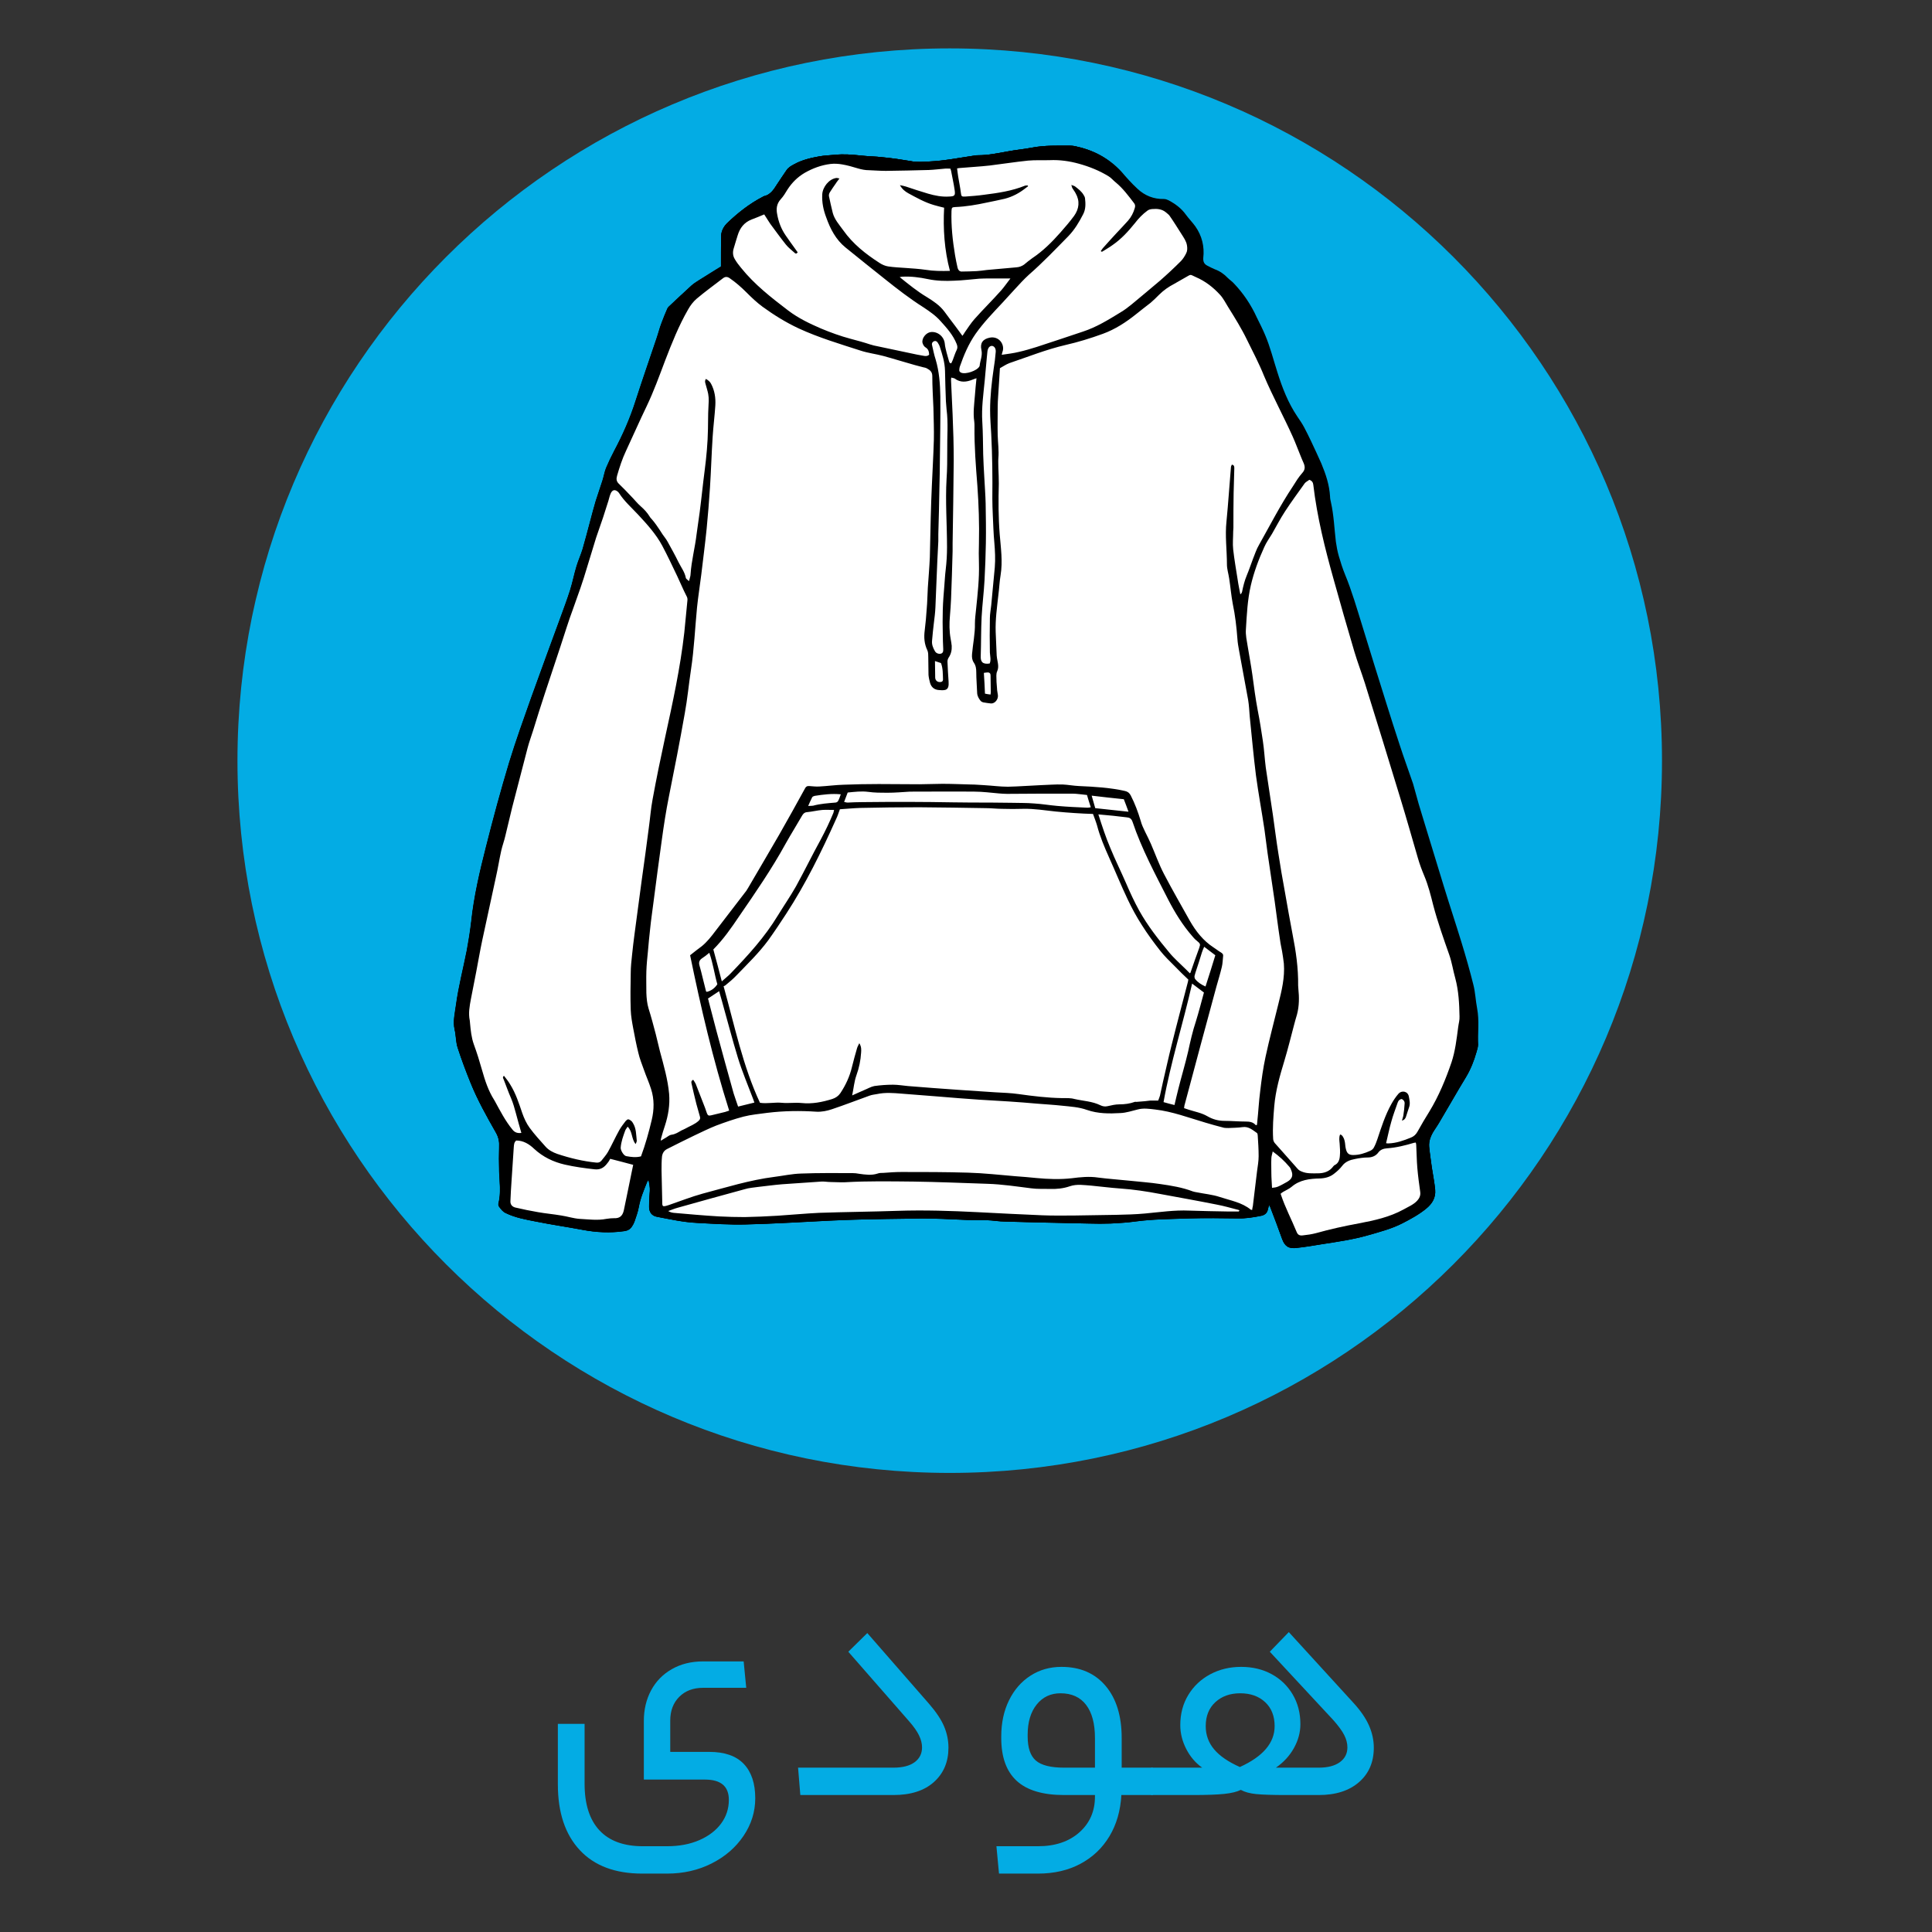 <svg xmlns="http://www.w3.org/2000/svg" xmlns:xlink="http://www.w3.org/1999/xlink" width="4000" zoomAndPan="magnify" viewBox="0 0 3000 3000" height="4000" preserveAspectRatio="xMidYMid meet"><rect x="0" y="0" width="3000" height="3000" fill="#333333" stroke="none"/><defs><g></g><clipPath id="ea10bc68c7"><path d="M 368.734 75.145 L 2580.727 75.145 L 2580.727 2287.137 L 368.734 2287.137 Z M 368.734 75.145 " clip-rule="nonzero"></path></clipPath><clipPath id="6b8062c2ff"><path d="M 1474.73 75.145 C 863.906 75.145 368.734 570.312 368.734 1181.141 C 368.734 1791.965 863.906 2287.137 1474.73 2287.137 C 2085.555 2287.137 2580.727 1791.965 2580.727 1181.141 C 2580.727 570.312 2085.555 75.145 1474.73 75.145 Z M 1474.73 75.145 " clip-rule="nonzero"></path></clipPath><clipPath id="6d25c295d9"><path d="M 0.734 0.145 L 2212.727 0.145 L 2212.727 2212.137 L 0.734 2212.137 Z M 0.734 0.145 " clip-rule="nonzero"></path></clipPath><clipPath id="cd2f2aa7b8"><path d="M 1106.73 0.145 C 495.906 0.145 0.734 495.312 0.734 1106.141 C 0.734 1716.965 495.906 2212.137 1106.73 2212.137 C 1717.555 2212.137 2212.727 1716.965 2212.727 1106.141 C 2212.727 495.312 1717.555 0.145 1106.73 0.145 Z M 1106.73 0.145 " clip-rule="nonzero"></path></clipPath><clipPath id="00df1c6d53"><rect x="0" width="2213" y="0" height="2213"></rect></clipPath></defs><g clip-path="url(#ea10bc68c7)"><g clip-path="url(#6b8062c2ff)"><g transform="matrix(1, 0, 0, 1, 368, 75)"><g clip-path="url(#00df1c6d53)"><g clip-path="url(#6d25c295d9)"><g clip-path="url(#cd2f2aa7b8)"><path fill="#03ace4" d="M 0.734 0.145 L 2212.727 0.145 L 2212.727 2212.137 L 0.734 2212.137 Z M 0.734 0.145 " fill-opacity="1" fill-rule="nonzero"></path></g></g></g></g></g></g><path fill="#000000" d="M 2292.68 1567.18 C 2290.254 1554.703 2289.906 1542.227 2286.785 1530.094 C 2281.242 1507.914 2275.004 1486.074 2268.418 1464.586 C 2259.406 1435.125 2249.699 1406.012 2240.688 1376.551 C 2231.332 1346.051 2221.973 1315.203 2212.613 1284.699 C 2209.148 1272.914 2205.336 1261.133 2201.867 1249.348 C 2198.75 1238.949 2196.324 1228.551 2193.203 1218.152 C 2186.273 1197.703 2178.648 1177.254 2172.062 1156.805 C 2165.129 1136.008 2158.543 1114.863 2151.957 1094.07 C 2139.133 1053.516 2126.656 1012.965 2114.18 972.41 C 2105.859 945.723 2098.234 919.035 2087.488 893.039 C 2083.676 883.68 2080.559 873.977 2077.785 864.27 C 2075.707 856.992 2074.32 849.367 2073.281 842.09 C 2070.852 821.641 2070.16 801.191 2065.652 781.086 C 2064.961 777.969 2064.27 775.195 2064.27 772.074 C 2063.227 754.051 2057.684 737.414 2050.75 720.777 C 2045.551 708.992 2040.004 697.207 2034.461 685.426 C 2030.992 678.492 2027.875 671.559 2024.062 664.629 C 2020.941 658.734 2017.129 653.191 2013.316 647.645 C 1999.105 626.504 1990.094 603.281 1982.469 579.02 C 1976.23 559.609 1971.379 539.852 1963.406 521.137 C 1959.594 512.125 1955.09 503.113 1950.582 494.102 C 1941.57 474.344 1929.785 456.668 1914.883 441.07 C 1912.109 437.949 1908.297 435.523 1905.176 432.406 C 1899.633 426.512 1893.047 422.008 1885.422 419.234 C 1881.262 417.5 1877.102 415.422 1873.289 413.34 C 1868.785 410.914 1867.051 407.449 1867.398 401.559 C 1869.477 383.879 1865.316 366.898 1854.918 352.34 C 1850.414 346.102 1844.867 340.555 1840.363 334.316 C 1833.43 324.613 1824.07 317.68 1813.676 312.133 C 1811.594 311.094 1808.82 310.055 1806.395 310.055 C 1790.453 310.402 1776.586 304.855 1765.148 294.109 C 1756.137 285.793 1747.82 276.434 1739.848 267.074 C 1721.133 244.895 1696.871 232.762 1668.793 226.871 C 1666.367 226.523 1663.941 226.176 1661.863 226.176 C 1642.105 226.176 1622.004 225.484 1602.246 229.297 C 1589.77 231.723 1576.945 232.762 1564.469 235.188 C 1549.215 237.961 1534.312 241.082 1518.715 241.082 C 1517.328 241.082 1515.598 241.082 1514.211 241.426 C 1490.293 244.895 1466.727 249.746 1442.809 250.785 C 1433.105 251.133 1423.398 252.172 1413.695 250.094 C 1399.484 247.664 1384.926 245.586 1370.715 244.199 C 1359.277 242.812 1347.492 242.812 1335.711 241.426 C 1322.887 240.039 1309.715 239 1296.891 240.387 C 1288.57 241.082 1280.254 241.426 1272.281 242.812 C 1258.766 245.238 1245.246 248.359 1232.77 255.293 C 1228.262 257.719 1224.105 260.145 1221.332 264.305 C 1216.477 271.582 1211.277 278.859 1206.426 286.484 C 1201.227 294.805 1196.027 302.777 1185.629 304.855 C 1185.285 304.855 1184.938 305.203 1184.59 305.547 C 1163.793 316.293 1145.77 330.504 1128.789 346.793 C 1127.746 347.832 1127.055 348.875 1126.363 349.566 C 1122.203 354.766 1119.777 360.66 1119.777 367.59 C 1119.777 383.188 1119.777 398.785 1119.777 414.035 C 1107.645 421.66 1096.207 428.594 1084.77 435.871 C 1080.957 438.297 1077.145 440.723 1073.68 443.844 C 1061.895 454.586 1050.457 465.332 1039.02 476.078 C 1037.977 477.117 1037.285 477.809 1036.59 479.195 C 1033.473 486.477 1030.352 493.754 1027.578 501.379 C 1024.461 509.352 1022.383 518.016 1019.609 525.988 C 1008.863 557.875 997.773 589.762 987.375 621.996 C 978.711 649.379 967.27 675.375 953.754 700.676 C 949.246 709.34 945.09 718.004 941.277 727.016 C 938.852 733.258 937.809 739.84 935.73 746.426 C 932.266 756.824 928.797 767.223 925.332 777.969 C 922.211 788.367 919.441 799.109 916.668 809.508 C 912.855 824.066 909.043 838.277 904.883 852.832 C 902.109 861.844 898.297 870.164 895.523 879.176 C 891.711 891.652 889.285 904.477 885.473 916.609 C 880.969 930.82 875.77 944.684 870.57 958.895 C 855.32 1000.488 840.066 1041.73 825.164 1083.324 C 813.379 1116.598 801.25 1150.219 790.852 1184.188 C 777.68 1227.859 765.895 1271.531 754.805 1315.547 C 745.098 1353.676 736.086 1392.148 731.93 1431.312 C 730.195 1446.219 727.77 1461.469 724.996 1476.371 C 719.449 1504.445 712.172 1532.176 708.359 1560.25 C 706.625 1573.422 703.16 1586.246 706.281 1599.414 C 708.359 1608.426 708.012 1618.133 710.785 1626.797 C 716.676 1645.168 723.609 1663.535 730.887 1681.559 C 741.633 1708.25 755.844 1733.551 770.055 1758.508 C 773.867 1765.09 775.602 1771.676 775.254 1779.301 C 774.906 1792.473 774.906 1805.645 775.254 1818.816 C 775.945 1835.797 778.371 1852.434 774.215 1869.07 C 773.867 1870.457 774.215 1872.883 775.254 1873.926 C 778.027 1877.738 780.801 1881.551 785.305 1883.629 C 800.207 1890.906 816.152 1893.68 832.098 1896.801 C 856.012 1901.652 880.273 1905.117 904.191 1909.625 C 926.027 1913.785 947.516 1914.824 969.352 1911.703 C 974.551 1911.012 978.363 1908.93 981.137 1904.773 C 982.867 1902.348 984.254 1899.574 985.293 1896.801 C 987.719 1889.523 990.492 1882.242 991.879 1874.617 C 994.305 1861.102 999.504 1848.621 1004.703 1835.797 C 1005.051 1834.758 1005.742 1833.719 1007.129 1831.984 C 1008.516 1838.57 1009.555 1843.77 1009.211 1849.664 C 1008.516 1857.98 1008.172 1865.953 1008.172 1874.27 C 1008.172 1882.59 1012.328 1888.137 1020.648 1889.523 C 1040.75 1893.336 1060.855 1897.84 1081.648 1898.879 C 1107.297 1900.266 1132.945 1902 1158.941 1901.305 C 1201.922 1900.266 1244.898 1897.492 1288.227 1895.414 C 1303.82 1894.719 1319.418 1894.027 1335.016 1893.68 C 1361.703 1892.988 1388.395 1892.641 1415.082 1892.293 C 1426.52 1891.949 1437.957 1891.949 1449.395 1892.293 C 1467.07 1892.641 1484.402 1893.68 1502.078 1894.375 C 1512.477 1894.719 1522.875 1894.375 1532.926 1894.719 C 1542.285 1895.066 1551.297 1896.801 1560.656 1896.801 C 1604.328 1898.188 1647.652 1898.879 1691.324 1899.918 C 1702.414 1900.266 1713.16 1900.266 1724.25 1899.918 C 1737.074 1899.227 1749.898 1898.535 1762.379 1896.801 C 1790.453 1892.988 1818.527 1892.988 1846.602 1891.949 C 1871.559 1891.254 1896.859 1891.602 1922.16 1891.949 C 1934.637 1892.293 1946.77 1890.215 1958.902 1887.789 C 1964.793 1886.402 1967.914 1882.938 1968.953 1877.391 C 1969.297 1875.656 1969.992 1873.578 1970.684 1871.152 C 1971.727 1872.887 1972.418 1873.926 1972.766 1874.965 C 1979.004 1891.254 1985.242 1907.547 1991.133 1924.184 C 1995.293 1935.621 2001.531 1939.434 2014.012 1937.699 C 2026.836 1936.312 2039.312 1934.234 2051.789 1932.152 C 2076.398 1928.34 2101.008 1924.875 2124.922 1917.941 C 2142.945 1912.742 2160.625 1908.238 2177.605 1899.574 C 2190.43 1892.988 2203.254 1886.055 2214.691 1876.699 C 2224.051 1869.07 2229.598 1859.715 2228.559 1847.582 C 2227.516 1836.145 2225.09 1824.359 2223.359 1812.922 C 2221.973 1802.18 2220.238 1791.434 2219.199 1780.688 C 2218.504 1771.332 2221.973 1763.012 2227.172 1755.039 C 2229.945 1750.879 2232.715 1746.723 2235.141 1742.562 C 2249.008 1719.34 2262.176 1695.77 2276.387 1672.547 C 2283.668 1660.418 2288.867 1647.246 2292.68 1633.73 C 2293.719 1629.918 2295.105 1626.105 2295.105 1622.293 C 2293.719 1604.613 2296.145 1585.898 2292.68 1567.18 Z M 2292.68 1567.18 " fill-opacity="1" fill-rule="nonzero"></path><path fill="#000000" d="M 2292.68 1567.18 C 2290.254 1554.703 2289.906 1542.227 2286.785 1530.094 C 2281.242 1507.914 2275.004 1486.074 2268.418 1464.586 C 2259.406 1435.125 2249.699 1406.012 2240.688 1376.551 C 2231.332 1346.051 2221.973 1315.203 2212.613 1284.699 C 2209.148 1272.914 2205.336 1261.133 2201.867 1249.348 C 2198.75 1238.949 2196.324 1228.551 2193.203 1218.152 C 2186.273 1197.703 2178.648 1177.254 2172.062 1156.805 C 2165.129 1136.008 2158.543 1114.863 2151.957 1094.07 C 2139.133 1053.516 2126.656 1012.965 2114.18 972.41 C 2105.859 945.723 2098.234 919.035 2087.488 893.039 C 2083.676 883.68 2080.559 873.977 2077.785 864.27 C 2075.707 856.992 2074.32 849.367 2073.281 842.09 C 2070.852 821.641 2070.16 801.191 2065.652 781.086 C 2064.961 777.969 2064.27 775.195 2064.27 772.074 C 2063.227 754.051 2057.684 737.414 2050.75 720.777 C 2045.551 708.992 2040.004 697.207 2034.461 685.426 C 2030.992 678.492 2027.875 671.559 2024.062 664.629 C 2020.941 658.734 2017.129 653.191 2013.316 647.645 C 1999.105 626.504 1990.094 603.281 1982.469 579.02 C 1976.23 559.609 1971.379 539.852 1963.406 521.137 C 1959.594 512.125 1955.09 503.113 1950.582 494.102 C 1941.57 474.344 1929.785 456.668 1914.883 441.07 C 1912.109 437.949 1908.297 435.523 1905.176 432.406 C 1899.633 426.512 1893.047 422.008 1885.422 419.234 C 1881.262 417.5 1877.102 415.422 1873.289 413.34 C 1868.785 410.914 1867.051 407.449 1867.398 401.559 C 1869.477 383.879 1865.316 366.898 1854.918 352.34 C 1850.414 346.102 1844.867 340.555 1840.363 334.316 C 1833.43 324.613 1824.07 317.68 1813.676 312.133 C 1811.594 311.094 1808.82 310.055 1806.395 310.055 C 1790.453 310.402 1776.586 304.855 1765.148 294.109 C 1756.137 285.793 1747.82 276.434 1739.848 267.074 C 1721.133 244.895 1696.871 232.762 1668.793 226.871 C 1666.367 226.523 1663.941 226.176 1661.863 226.176 C 1642.105 226.176 1622.004 225.484 1602.246 229.297 C 1589.77 231.723 1576.945 232.762 1564.469 235.188 C 1549.215 237.961 1534.312 241.082 1518.715 241.082 C 1517.328 241.082 1515.598 241.082 1514.211 241.426 C 1490.293 244.895 1466.727 249.746 1442.809 250.785 C 1433.105 251.133 1423.398 252.172 1413.695 250.094 C 1399.484 247.664 1384.926 245.586 1370.715 244.199 C 1359.277 242.812 1347.492 242.812 1335.711 241.426 C 1322.887 240.039 1309.715 239 1296.891 240.387 C 1288.57 241.082 1280.254 241.426 1272.281 242.812 C 1258.766 245.238 1245.246 248.359 1232.77 255.293 C 1228.262 257.719 1224.105 260.145 1221.332 264.305 C 1216.477 271.582 1211.277 278.859 1206.426 286.484 C 1201.227 294.805 1196.027 302.777 1185.629 304.855 C 1185.285 304.855 1184.938 305.203 1184.59 305.547 C 1163.793 316.293 1145.77 330.504 1128.789 346.793 C 1127.746 347.832 1127.055 348.875 1126.363 349.566 C 1122.203 354.766 1119.777 360.66 1119.777 367.59 C 1119.777 383.188 1119.777 398.785 1119.777 414.035 C 1107.645 421.66 1096.207 428.594 1084.77 435.871 C 1080.957 438.297 1077.145 440.723 1073.68 443.844 C 1061.895 454.586 1050.457 465.332 1039.02 476.078 C 1037.977 477.117 1037.285 477.809 1036.59 479.195 C 1033.473 486.477 1030.352 493.754 1027.578 501.379 C 1024.461 509.352 1022.383 518.016 1019.609 525.988 C 1008.863 557.875 997.773 589.762 987.375 621.996 C 978.711 649.379 967.27 675.375 953.754 700.676 C 949.246 709.34 945.09 718.004 941.277 727.016 C 938.852 733.258 937.809 739.84 935.73 746.426 C 932.266 756.824 928.797 767.223 925.332 777.969 C 922.211 788.367 919.441 799.109 916.668 809.508 C 912.855 824.066 909.043 838.277 904.883 852.832 C 902.109 861.844 898.297 870.164 895.523 879.176 C 891.711 891.652 889.285 904.477 885.473 916.609 C 880.969 930.82 875.77 944.684 870.57 958.895 C 855.32 1000.488 840.066 1041.73 825.164 1083.324 C 813.379 1116.598 801.25 1150.219 790.852 1184.188 C 777.68 1227.859 765.895 1271.531 754.805 1315.547 C 745.098 1353.676 736.086 1392.148 731.93 1431.312 C 730.195 1446.219 727.77 1461.469 724.996 1476.371 C 719.449 1504.445 712.172 1532.176 708.359 1560.25 C 706.625 1573.422 703.16 1586.246 706.281 1599.414 C 708.359 1608.426 708.012 1618.133 710.785 1626.797 C 716.676 1645.168 723.609 1663.535 730.887 1681.559 C 741.633 1708.25 755.844 1733.551 770.055 1758.508 C 773.867 1765.09 775.602 1771.676 775.254 1779.301 C 774.906 1792.473 774.906 1805.645 775.254 1818.816 C 775.945 1835.797 778.371 1852.434 774.215 1869.07 C 773.867 1870.457 774.215 1872.883 775.254 1873.926 C 778.027 1877.738 780.801 1881.551 785.305 1883.629 C 800.207 1890.906 816.152 1893.68 832.098 1896.801 C 856.012 1901.652 880.273 1905.117 904.191 1909.625 C 926.027 1913.785 947.516 1914.824 969.352 1911.703 C 974.551 1911.012 978.363 1908.93 981.137 1904.773 C 982.867 1902.348 984.254 1899.574 985.293 1896.801 C 987.719 1889.523 990.492 1882.242 991.879 1874.617 C 994.305 1861.102 999.504 1848.621 1004.703 1835.797 C 1005.051 1834.758 1005.742 1833.719 1007.129 1831.984 C 1008.516 1838.57 1009.555 1843.77 1009.211 1849.664 C 1008.516 1857.98 1008.172 1865.953 1008.172 1874.27 C 1008.172 1882.59 1012.328 1888.137 1020.648 1889.523 C 1040.75 1893.336 1060.855 1897.84 1081.648 1898.879 C 1107.297 1900.266 1132.945 1902 1158.941 1901.305 C 1201.922 1900.266 1244.898 1897.492 1288.227 1895.414 C 1303.82 1894.719 1319.418 1894.027 1335.016 1893.68 C 1361.703 1892.988 1388.395 1892.641 1415.082 1892.293 C 1426.52 1891.949 1437.957 1891.949 1449.395 1892.293 C 1467.07 1892.641 1484.402 1893.68 1502.078 1894.375 C 1512.477 1894.719 1522.875 1894.375 1532.926 1894.719 C 1542.285 1895.066 1551.297 1896.801 1560.656 1896.801 C 1604.328 1898.188 1647.652 1898.879 1691.324 1899.918 C 1702.414 1900.266 1713.16 1900.266 1724.25 1899.918 C 1737.074 1899.227 1749.898 1898.535 1762.379 1896.801 C 1790.453 1892.988 1818.527 1892.988 1846.602 1891.949 C 1871.559 1891.254 1896.859 1891.602 1922.16 1891.949 C 1934.637 1892.293 1946.77 1890.215 1958.902 1887.789 C 1964.793 1886.402 1967.914 1882.938 1968.953 1877.391 C 1969.297 1875.656 1969.992 1873.578 1970.684 1871.152 C 1971.727 1872.887 1972.418 1873.926 1972.766 1874.965 C 1979.004 1891.254 1985.242 1907.547 1991.133 1924.184 C 1995.293 1935.621 2001.531 1939.434 2014.012 1937.699 C 2026.836 1936.312 2039.312 1934.234 2051.789 1932.152 C 2076.398 1928.34 2101.008 1924.875 2124.922 1917.941 C 2142.945 1912.742 2160.625 1908.238 2177.605 1899.574 C 2190.43 1892.988 2203.254 1886.055 2214.691 1876.699 C 2224.051 1869.07 2229.598 1859.715 2228.559 1847.582 C 2227.516 1836.145 2225.09 1824.359 2223.359 1812.922 C 2221.973 1802.18 2220.238 1791.434 2219.199 1780.688 C 2218.504 1771.332 2221.973 1763.012 2227.172 1755.039 C 2229.945 1750.879 2232.715 1746.723 2235.141 1742.562 C 2249.008 1719.34 2262.176 1695.77 2276.387 1672.547 C 2283.668 1660.418 2288.867 1647.246 2292.68 1633.73 C 2293.719 1629.918 2295.105 1626.105 2295.105 1622.293 C 2293.719 1604.613 2296.145 1585.898 2292.68 1567.18 Z M 2292.68 1567.18 " fill-opacity="1" fill-rule="nonzero"></path><path fill="#000000" d="M 1119.43 413.688 C 1107.297 421.312 1095.859 428.246 1084.422 435.523 C 1080.609 437.949 1076.797 440.375 1073.332 443.496 C 1061.547 454.242 1050.109 464.984 1038.672 475.73 C 1037.633 476.77 1036.938 477.465 1036.246 478.852 C 1033.125 486.129 1030.008 493.406 1027.234 501.031 C 1024.113 509.004 1022.035 517.668 1019.262 525.641 C 1008.516 557.527 997.426 589.414 987.027 621.648 C 978.363 649.031 966.926 675.027 953.406 700.328 C 948.902 708.992 944.742 717.66 940.93 726.672 C 938.504 732.91 937.465 739.496 935.383 746.082 C 931.918 756.477 928.453 766.875 924.984 777.621 C 921.867 788.02 919.094 798.766 916.32 809.16 C 912.508 823.719 908.695 837.93 904.535 852.488 C 901.762 861.5 897.949 869.816 895.18 878.828 C 891.367 891.309 888.938 904.133 885.125 916.262 C 880.621 930.473 875.422 944.336 870.223 958.547 C 854.973 1000.141 839.723 1041.387 824.816 1082.977 C 813.031 1116.25 800.902 1149.871 790.504 1183.84 C 777.332 1227.512 765.547 1271.184 754.457 1315.203 C 744.754 1353.328 735.742 1391.801 731.582 1430.965 C 729.848 1445.871 727.422 1461.121 724.648 1476.023 C 719.105 1504.102 711.824 1531.828 708.012 1559.902 C 706.281 1573.074 702.812 1585.898 705.934 1599.07 C 708.012 1608.082 707.664 1617.785 710.438 1626.449 C 716.332 1644.82 723.262 1663.191 730.543 1681.215 C 741.285 1707.902 755.496 1733.203 769.707 1758.16 C 773.52 1764.746 775.254 1771.332 774.906 1778.957 C 774.559 1792.125 774.559 1805.297 774.906 1818.469 C 775.602 1835.453 778.027 1852.09 773.867 1868.727 C 773.52 1870.113 773.867 1872.539 774.906 1873.578 C 777.68 1877.391 780.453 1881.203 784.957 1883.281 C 799.863 1890.562 815.805 1893.336 831.75 1896.453 C 855.664 1901.305 879.926 1904.773 903.844 1909.277 C 925.68 1913.438 947.168 1914.477 969.004 1911.359 C 974.203 1910.664 978.016 1908.586 980.789 1904.426 C 982.523 1902 983.906 1899.227 984.949 1896.453 C 987.375 1889.176 990.148 1881.895 991.535 1874.27 C 993.961 1860.754 999.16 1848.277 1004.359 1835.453 C 1004.703 1834.41 1005.398 1833.371 1006.785 1831.641 C 1008.172 1838.223 1009.211 1843.422 1008.863 1849.316 C 1008.172 1857.633 1007.824 1865.605 1007.824 1873.926 C 1007.824 1882.242 1011.984 1887.789 1020.301 1889.176 C 1040.402 1892.988 1060.508 1897.492 1081.305 1898.535 C 1106.953 1899.918 1132.602 1901.652 1158.594 1900.961 C 1201.574 1899.918 1244.555 1897.148 1287.879 1895.066 C 1303.477 1894.375 1319.074 1893.68 1334.668 1893.336 C 1361.359 1892.641 1388.047 1892.293 1414.734 1891.949 C 1426.172 1891.602 1437.609 1891.602 1449.047 1891.949 C 1466.727 1892.293 1484.055 1893.336 1501.73 1894.027 C 1512.129 1894.375 1522.527 1894.027 1532.578 1894.375 C 1541.938 1894.719 1550.949 1896.453 1560.309 1896.453 C 1603.98 1897.84 1647.305 1898.535 1690.977 1899.574 C 1702.066 1899.918 1712.812 1899.918 1723.902 1899.574 C 1736.73 1898.879 1749.555 1898.188 1762.031 1896.453 C 1790.105 1892.641 1818.18 1892.641 1846.254 1891.602 C 1871.211 1890.906 1896.512 1891.254 1921.812 1891.602 C 1934.293 1891.949 1946.422 1889.867 1958.555 1887.441 C 1964.445 1886.055 1967.566 1882.59 1968.605 1877.043 C 1968.953 1875.312 1969.645 1873.23 1970.34 1870.805 C 1971.379 1872.539 1972.07 1873.578 1972.418 1874.617 C 1978.656 1890.906 1984.895 1907.199 1990.789 1923.836 C 1994.945 1935.273 2001.188 1939.086 2013.664 1937.352 C 2026.488 1935.965 2038.965 1933.887 2051.445 1931.809 C 2076.051 1927.996 2100.66 1924.527 2124.578 1917.598 C 2142.602 1912.398 2160.277 1907.891 2177.262 1899.227 C 2190.086 1892.641 2202.91 1885.711 2214.348 1876.352 C 2223.703 1868.727 2229.25 1859.367 2228.211 1847.234 C 2227.172 1835.797 2224.746 1824.016 2223.012 1812.574 C 2221.625 1801.832 2219.891 1791.086 2218.852 1780.344 C 2218.16 1770.984 2221.625 1762.664 2226.824 1754.695 C 2229.598 1750.535 2232.371 1746.375 2234.797 1742.215 C 2248.66 1718.992 2261.832 1695.426 2276.043 1672.203 C 2283.32 1660.07 2288.52 1646.898 2292.332 1633.383 C 2293.371 1629.57 2294.758 1625.758 2294.758 1621.945 C 2294.758 1603.227 2297.184 1584.859 2293.719 1566.141 C 2291.293 1553.664 2290.945 1541.188 2287.828 1529.055 C 2282.281 1506.871 2276.043 1485.035 2269.457 1463.547 C 2260.445 1434.086 2250.738 1404.973 2241.727 1375.512 C 2232.371 1345.008 2223.012 1314.16 2213.652 1283.66 C 2210.188 1271.875 2206.375 1260.09 2202.91 1248.309 C 2199.789 1237.91 2197.363 1227.512 2194.242 1217.113 C 2187.312 1196.664 2179.688 1176.215 2173.102 1155.766 C 2166.168 1134.969 2159.582 1113.824 2152.996 1093.027 C 2140.172 1052.477 2127.695 1011.926 2115.219 971.371 C 2106.898 944.684 2099.273 917.996 2088.531 892 C 2084.719 882.641 2081.598 872.938 2078.824 863.23 C 2076.746 855.953 2075.359 848.328 2074.32 841.051 C 2071.895 820.602 2071.199 800.148 2066.695 780.047 C 2066 776.93 2065.309 774.156 2065.309 771.035 C 2064.27 753.012 2058.723 736.375 2051.789 719.738 C 2046.59 707.953 2041.047 696.168 2035.5 684.387 C 2032.035 677.453 2028.914 670.52 2025.102 663.59 C 2021.98 657.695 2018.168 652.152 2014.355 646.605 C 2000.145 625.461 1991.133 602.238 1983.508 577.977 C 1977.27 558.566 1972.418 538.812 1964.445 520.094 C 1960.633 511.082 1956.129 502.07 1951.621 493.059 C 1942.609 473.305 1930.824 455.629 1915.922 440.031 C 1913.148 436.91 1909.336 434.484 1906.219 431.363 C 1900.672 425.473 1894.086 420.969 1886.461 418.195 C 1882.301 416.461 1878.141 414.383 1874.328 412.301 C 1869.824 409.875 1868.09 406.41 1868.438 400.52 C 1870.516 382.84 1866.359 365.855 1855.961 351.301 C 1851.453 345.062 1845.91 339.516 1841.402 333.277 C 1834.469 323.57 1825.113 316.641 1814.715 311.094 C 1812.633 310.055 1809.863 309.016 1807.434 309.016 C 1791.492 309.359 1777.629 303.816 1766.191 293.07 C 1757.18 284.754 1748.859 275.395 1740.887 266.035 C 1721.133 244.895 1696.871 232.762 1668.793 226.871 C 1666.367 226.523 1663.941 226.176 1661.863 226.176 C 1642.105 226.176 1622.004 225.484 1602.246 229.297 C 1589.77 231.723 1576.945 232.762 1564.469 235.188 C 1549.215 237.961 1534.312 241.082 1518.715 241.082 C 1517.328 241.082 1515.598 241.082 1514.211 241.426 C 1490.293 244.895 1466.727 249.746 1442.809 250.785 C 1433.105 251.133 1423.398 252.172 1413.695 250.094 C 1399.484 247.664 1384.926 245.586 1370.715 244.199 C 1359.277 242.812 1347.492 242.812 1335.711 241.426 C 1322.887 240.039 1309.715 239 1296.891 240.387 C 1288.57 241.082 1280.254 241.426 1272.281 242.812 C 1258.766 245.238 1245.246 248.359 1232.77 255.293 C 1228.262 257.719 1224.105 260.145 1221.332 264.305 C 1216.477 271.582 1211.277 278.859 1206.426 286.484 C 1201.227 294.805 1196.027 302.777 1185.629 304.855 C 1185.285 304.855 1184.938 305.203 1184.59 305.547 C 1163.793 316.293 1145.77 330.504 1128.789 346.793 C 1127.746 347.832 1127.055 348.875 1126.363 349.566 C 1122.203 354.766 1119.777 360.66 1119.777 367.59 C 1119.43 382.84 1119.43 398.438 1119.43 413.688 Z M 1119.43 413.688 " fill-opacity="1" fill-rule="nonzero"></path><path fill="#ffffff" d="M 1071.598 1483.305 C 1088.234 1564.062 1106.953 1644.82 1132.254 1724.539 C 1130.176 1725.23 1128.094 1725.926 1126.016 1726.617 C 1118.738 1728.352 1111.805 1730.086 1104.527 1731.816 C 1100.367 1732.855 1098.98 1732.164 1097.594 1728.352 C 1096.555 1725.578 1095.859 1723.152 1094.82 1720.379 C 1089.969 1707.902 1085.117 1695.426 1080.262 1682.945 C 1079.223 1680.867 1077.836 1678.789 1076.449 1676.707 C 1073.332 1678.094 1073.332 1680.172 1073.68 1681.906 C 1076.105 1692.652 1078.531 1703.395 1081.305 1714.141 C 1083.035 1720.727 1085.117 1727.312 1086.848 1733.898 C 1087.543 1736.324 1087.195 1738.055 1085.117 1740.137 C 1078.879 1746.027 1071.25 1748.453 1063.973 1752.613 C 1062.242 1753.652 1060.16 1754.348 1058.082 1755.387 C 1053.23 1758.16 1048.723 1761.277 1042.832 1761.973 C 1039.711 1762.32 1036.938 1764.746 1034.164 1766.477 C 1031.738 1767.863 1029.312 1769.25 1026.195 1771.332 C 1026.195 1769.25 1026.195 1768.211 1026.539 1767.516 C 1028.273 1760.934 1030.352 1754.348 1032.434 1748.109 C 1037.633 1732.164 1040.406 1715.875 1039.02 1698.543 C 1036.938 1676.016 1030.699 1654.523 1024.809 1632.688 C 1022.383 1623.676 1020.648 1614.664 1018.223 1605.652 C 1014.754 1592.484 1011.289 1579.312 1007.129 1566.141 C 1004.703 1558.168 1004.012 1550.199 1003.664 1541.879 C 1003.664 1530.789 1003.316 1519.352 1003.664 1508.258 C 1004.012 1497.859 1005.051 1487.461 1006.09 1477.41 C 1007.129 1465.625 1008.172 1453.844 1009.559 1442.059 C 1010.941 1428.195 1013.023 1414.676 1014.754 1400.812 C 1018.914 1368.926 1023.074 1336.691 1027.578 1304.805 C 1030.699 1281.926 1034.164 1259.398 1038.672 1236.871 C 1047.336 1193.891 1055.656 1151.258 1063.281 1107.934 C 1067.438 1085.402 1069.52 1062.527 1072.984 1039.652 C 1077.836 1007.766 1079.223 975.531 1082.344 943.297 C 1084.074 926.312 1086.848 909.328 1088.93 892.348 C 1091.703 868.777 1094.82 845.207 1097.246 821.293 C 1099.328 799.805 1101.059 778.66 1102.445 757.172 C 1104.18 730.828 1104.871 704.488 1106.605 678.145 C 1107.645 661.855 1109.727 645.91 1110.766 629.621 C 1111.457 617.836 1109.727 606.398 1104.18 596 C 1102.445 592.535 1099.672 590.457 1096.207 588.375 C 1094.129 591.148 1094.82 593.574 1095.516 596 C 1096.902 601.199 1098.633 606.398 1099.672 611.598 C 1101.059 618.879 1100.367 626.156 1100.02 633.086 C 1099.328 644.18 1099.672 654.922 1099.328 666.016 C 1098.98 687.852 1096.902 709.688 1094.129 731.176 C 1091.355 752.32 1089.273 773.809 1086.504 794.949 C 1085.117 806.391 1083.035 818.172 1081.648 829.609 C 1079.223 850.406 1073.68 870.512 1072.293 891.652 C 1072.293 894.773 1070.906 897.891 1069.867 902.398 C 1067.785 900.316 1065.359 898.934 1065.012 897.547 C 1063.281 888.188 1057.734 881.254 1053.574 872.938 C 1048.375 862.191 1042.484 851.793 1036.59 841.051 C 1034.512 837.238 1031.395 833.426 1028.965 829.957 C 1025.848 825.105 1022.727 820.254 1019.262 815.402 C 1016.836 811.934 1014.41 808.816 1011.637 805.695 C 1010.598 804.656 1009.559 803.617 1008.863 802.23 C 1005.051 795.992 1000.547 791.137 995 786.285 C 989.453 781.434 984.949 775.543 979.75 770.344 C 973.512 763.758 967.27 757.172 960.688 750.934 C 956.875 747.121 956.875 743.309 958.258 738.453 C 962.07 725.285 966.23 712.461 972.125 699.98 C 982.867 677.105 992.918 653.883 1004.012 631.008 C 1015.102 607.785 1023.766 583.871 1032.777 559.953 C 1043.176 532.918 1053.922 505.883 1068.48 480.582 C 1071.945 474.344 1076.449 468.453 1081.648 463.945 C 1094.82 452.855 1108.684 442.805 1122.203 432.406 C 1126.016 429.285 1129.48 429.285 1133.641 432.406 C 1142.652 438.645 1150.969 445.922 1158.941 453.895 C 1166.914 461.867 1175.234 469.836 1184.246 476.422 C 1201.922 489.246 1220.289 500.684 1240.395 510.043 C 1271.242 524.254 1303.82 533.961 1336.055 544.355 C 1347.492 548.172 1359.625 549.555 1371.41 552.676 C 1388.047 557.184 1404.336 562.379 1420.629 566.887 C 1425.133 568.273 1429.293 568.965 1433.797 570.352 C 1435.531 570.699 1437.609 571.047 1439.344 572.086 C 1443.848 574.512 1447.664 577.285 1447.664 583.871 C 1447.664 600.16 1448.703 616.797 1449.395 633.086 C 1449.742 649.723 1450.434 666.363 1450.09 683 C 1449.395 706.914 1448.008 730.484 1446.969 754.398 C 1446.277 770.688 1445.582 787.324 1445.234 803.617 C 1444.543 824.066 1444.543 844.863 1443.848 865.312 C 1443.156 881.254 1441.77 896.852 1440.73 912.449 C 1440.035 923.539 1440.035 934.633 1438.996 945.375 C 1438.305 956.469 1437.266 967.906 1435.879 978.996 C 1434.492 989.742 1435.184 999.793 1440.035 1009.844 C 1441.422 1012.965 1441.422 1016.777 1441.422 1020.59 C 1441.77 1029.602 1441.422 1038.613 1441.77 1047.969 C 1442.117 1052.129 1443.156 1056.637 1444.195 1060.449 C 1446.277 1067.379 1451.129 1071.191 1458.406 1071.539 C 1468.113 1072.234 1474.004 1072.234 1472.965 1058.367 C 1472.27 1047.969 1471.578 1037.574 1471.23 1027.176 C 1471.23 1025.094 1471.926 1023.016 1472.965 1021.281 C 1476.777 1015.738 1478.164 1009.496 1477.816 1002.914 C 1477.469 999.102 1476.777 995.285 1476.082 991.473 C 1474.004 980.035 1474.004 968.254 1475.043 956.469 C 1475.738 947.801 1476.43 939.137 1476.777 930.473 C 1477.816 905.516 1478.512 880.562 1479.203 855.953 C 1479.203 852.141 1479.203 847.98 1479.203 844.168 C 1479.895 801.191 1480.59 757.863 1480.938 714.887 C 1480.938 690.969 1480.242 667.402 1479.203 643.484 C 1478.512 625.809 1477.469 608.48 1476.777 590.801 C 1476.777 589.414 1476.777 588.375 1477.125 586.297 C 1479.203 586.988 1480.938 586.988 1482.324 587.684 C 1491.336 594.613 1501.039 593.227 1510.398 589.414 C 1512.129 588.723 1513.863 588.027 1516.289 587.336 C 1515.25 596.695 1514.555 605.012 1513.863 613.68 C 1512.824 627.195 1510.742 640.711 1512.824 654.578 C 1513.172 657.004 1513.172 659.777 1513.172 662.203 C 1512.824 693.051 1515.25 723.551 1517.676 754.398 C 1519.754 783.859 1520.797 813.668 1520.102 843.477 C 1519.754 853.875 1519.754 864.27 1520.102 874.668 C 1520.797 898.93 1518.023 922.5 1515.598 946.418 C 1514.902 953.695 1513.863 960.625 1513.863 967.906 C 1514.211 983.848 1510.742 999.793 1509.359 1015.738 C 1509.012 1020.59 1509.359 1024.75 1512.129 1028.906 C 1515.25 1033.414 1515.941 1038.266 1515.941 1043.812 C 1515.941 1054.555 1516.984 1065.301 1517.328 1076.391 C 1517.676 1081.246 1520.102 1085.059 1522.875 1088.523 C 1523.914 1089.562 1525.301 1090.258 1526.688 1090.602 C 1530.848 1091.297 1534.66 1091.988 1538.82 1092.336 C 1544.711 1092.684 1550.258 1086.098 1549.562 1079.512 C 1549.215 1076.047 1548.176 1072.578 1548.176 1069.113 C 1547.484 1062.527 1547.137 1055.598 1547.137 1049.012 C 1547.137 1046.586 1547.484 1044.156 1548.523 1042.078 C 1550.258 1038.266 1550.258 1034.105 1549.562 1029.949 C 1548.523 1024.75 1547.484 1019.203 1547.484 1014.004 C 1546.789 1003.258 1546.789 992.516 1546.098 981.422 C 1545.402 962.012 1548.176 942.949 1550.258 923.887 C 1551.645 913.488 1551.988 903.09 1553.723 893.039 C 1557.188 871.898 1554.07 850.754 1552.336 829.609 C 1550.258 803.27 1550.258 777.273 1550.949 750.934 C 1550.949 742.613 1550.602 734.641 1550.258 726.324 C 1550.258 721.473 1549.91 716.273 1550.258 711.418 C 1551.297 699.637 1549.562 687.852 1549.219 675.719 C 1548.871 661.164 1549.219 646.258 1549.219 631.699 C 1549.219 626.156 1549.562 620.957 1549.91 615.41 C 1550.949 601.199 1551.645 586.988 1552.684 571.738 C 1557.188 569.312 1562.043 565.848 1567.586 563.766 C 1596.355 554.062 1624.777 542.625 1654.582 535.691 C 1674.34 531.188 1693.402 525.293 1712.465 518.363 C 1731.531 511.43 1748.512 500.34 1764.109 487.859 C 1771.391 481.969 1779.016 476.078 1786.641 470.184 C 1791.145 466.371 1795.652 461.867 1799.809 457.707 C 1806.742 450.773 1814.715 445.23 1823.379 440.723 C 1829.273 437.605 1834.469 434.137 1840.363 431.02 C 1850.414 425.473 1846.949 425.82 1857 430.324 C 1871.559 436.562 1884.035 446.27 1894.434 457.707 C 1899.633 463.254 1903.098 470.531 1907.258 477.117 C 1912.457 485.434 1917.656 493.754 1922.508 502.07 C 1927.359 510.391 1932.211 519.055 1936.371 527.719 C 1945.383 546.09 1955.09 564.461 1962.715 583.523 C 1976.23 615.41 1992.867 645.91 2007.078 677.453 C 2009.504 683 2011.93 688.543 2014.012 694.09 C 2017.477 702.406 2020.598 711.074 2024.41 719.391 C 2026.836 725.285 2026.488 729.789 2021.98 734.641 C 2016.438 740.883 2011.93 748.16 2007.426 755.438 C 1988.016 784.555 1972.07 815.746 1955.09 845.902 C 1950.93 852.832 1948.504 860.805 1945.383 868.43 C 1942.266 876.75 1939.492 885.066 1936.023 893.387 C 1932.559 901.703 1930.48 910.023 1928.746 918.688 C 1928.398 920.074 1927.707 921.809 1925.973 922.848 C 1924.586 915.223 1922.855 907.598 1921.812 899.973 C 1919.387 884.375 1916.613 868.777 1914.883 853.18 C 1913.844 844.168 1914.883 834.465 1914.883 825.453 C 1914.883 823.371 1915.23 821.641 1915.23 819.559 C 1915.23 801.535 1915.23 783.512 1915.574 765.488 C 1915.922 753.012 1916.27 740.535 1916.613 727.711 C 1916.613 725.285 1916.961 722.164 1912.801 721.473 C 1912.457 722.859 1911.418 723.898 1911.418 725.285 C 1908.988 753.359 1907.258 781.434 1904.484 809.508 C 1902.059 832.039 1905.176 854.219 1905.176 876.402 C 1905.176 883.68 1907.602 890.961 1908.645 898.238 C 1910.723 911.41 1911.762 924.582 1914.188 937.406 C 1918 955.43 1920.082 973.797 1921.469 992.168 C 1921.812 998.059 1922.855 1003.605 1923.895 1009.496 C 1928.398 1035.145 1933.598 1061.141 1938.105 1086.789 C 1939.492 1095.109 1939.836 1103.426 1940.531 1112.094 C 1943.648 1142.594 1946.422 1173.441 1950.234 1203.941 C 1954.047 1232.016 1959.246 1260.09 1963.406 1287.82 C 1965.141 1299.949 1966.527 1312.43 1968.258 1324.559 C 1971.727 1349.516 1975.883 1374.816 1979.352 1399.773 C 1982.121 1419.527 1984.551 1439.633 1987.668 1459.734 C 1988.363 1465.625 1989.75 1471.172 1990.789 1477.066 C 1991.828 1483.305 1992.867 1489.891 1993.562 1496.129 C 1995.293 1517.965 1990.094 1538.758 1984.895 1559.555 C 1978.309 1586.59 1971.031 1613.625 1965.141 1641.008 C 1961.328 1658.684 1958.902 1676.359 1956.82 1694.383 C 1954.742 1709.98 1954.047 1725.926 1952.316 1741.523 C 1952.316 1743.254 1951.969 1745.336 1951.621 1747.066 C 1950.93 1747.066 1950.234 1747.066 1949.891 1747.066 C 1945.73 1742.215 1940.184 1741.523 1934.293 1741.523 C 1923.199 1741.523 1912.109 1740.48 1901.363 1740.48 C 1891.66 1740.48 1882.996 1738.055 1874.676 1733.203 C 1865.664 1728.004 1855.613 1726.273 1845.91 1723.152 C 1843.828 1722.461 1841.402 1721.766 1838.629 1720.727 C 1838.977 1718.645 1838.977 1716.566 1839.668 1714.832 C 1855.961 1653.832 1872.25 1592.828 1888.887 1531.828 C 1891.66 1521.777 1894.777 1512.07 1897.207 1501.672 C 1898.59 1496.129 1898.59 1490.234 1899.285 1484.344 C 1899.633 1481.918 1898.246 1480.531 1896.164 1479.145 C 1892.008 1476.719 1888.195 1473.598 1884.383 1471.172 C 1868.438 1460.773 1857 1446.219 1847.641 1429.926 C 1834.125 1405.664 1820.258 1381.75 1807.434 1357.141 C 1799.465 1341.891 1793.918 1325.945 1786.984 1310.004 C 1784.215 1303.762 1781.094 1297.523 1777.973 1291.285 C 1775.547 1286.086 1772.773 1280.539 1771.391 1274.996 C 1767.23 1261.133 1762.379 1247.961 1755.793 1235.137 C 1753.711 1231.324 1751.285 1229.242 1746.781 1228.203 C 1723.559 1223.004 1699.641 1221.617 1675.727 1220.578 C 1667.062 1220.23 1658.395 1218.5 1650.078 1218.152 C 1638.641 1217.805 1627.203 1218.844 1615.766 1219.191 C 1598.781 1219.887 1582.145 1221.273 1565.16 1221.617 C 1553.027 1221.617 1540.551 1219.887 1528.074 1219.191 C 1521.141 1218.844 1514.211 1218.152 1507.277 1218.152 C 1492.719 1217.805 1477.816 1217.113 1463.258 1217.113 C 1451.477 1217.113 1439.344 1217.805 1427.559 1217.805 C 1406.418 1217.805 1385.621 1217.461 1364.477 1217.461 C 1346.453 1217.461 1328.43 1217.805 1310.406 1218.5 C 1297.582 1218.844 1285.105 1220.578 1272.281 1221.273 C 1267.082 1221.617 1261.883 1220.926 1256.684 1220.578 C 1253.219 1220.23 1251.137 1221.617 1249.754 1224.738 C 1236.582 1248.652 1223.41 1272.57 1209.895 1296.137 C 1193.949 1323.867 1177.66 1351.246 1161.715 1378.629 C 1160.676 1380.016 1159.98 1381.75 1158.941 1383.137 C 1143 1403.93 1126.707 1425.074 1110.766 1445.871 C 1104.527 1454.188 1097.941 1462.508 1089.969 1469.094 C 1084.77 1472.906 1078.531 1477.758 1071.598 1483.305 Z M 1341.949 1692.652 C 1347.148 1690.57 1352.348 1687.453 1357.547 1686.414 C 1367.25 1685.027 1376.957 1684.332 1386.66 1684.332 C 1394.285 1684.332 1402.258 1685.719 1409.883 1686.414 C 1435.879 1688.492 1462.219 1690.57 1488.215 1692.305 C 1507.277 1693.691 1526.34 1694.73 1545.402 1696.117 C 1557.535 1696.812 1569.668 1697.156 1581.797 1698.891 C 1603.98 1702.008 1626.508 1704.781 1649.039 1705.129 C 1655.625 1705.129 1662.207 1704.781 1668.449 1706.516 C 1681.965 1709.637 1695.828 1709.98 1708.652 1716.219 C 1712.121 1717.953 1715.934 1718.648 1720.09 1717.605 C 1725.984 1716.219 1732.223 1714.832 1738.113 1714.832 C 1746.434 1714.832 1754.406 1713.793 1762.031 1711.02 C 1762.723 1710.676 1763.762 1711.02 1764.457 1711.02 C 1768.617 1710.676 1773.121 1710.328 1777.281 1709.98 C 1780.402 1709.637 1783.172 1709.289 1786.293 1708.941 C 1790.453 1708.941 1794.266 1708.941 1798.426 1708.941 C 1799.465 1706.168 1800.504 1703.742 1801.195 1701.316 C 1802.93 1694.039 1804.316 1686.414 1806.051 1679.133 C 1810.555 1660.07 1814.715 1640.66 1819.566 1621.598 C 1827.539 1589.363 1836.203 1557.129 1844.523 1524.895 C 1844.867 1523.855 1844.867 1522.816 1845.215 1521.082 C 1838.281 1514.496 1831.004 1507.566 1824.074 1500.285 C 1816.445 1492.66 1808.477 1485.035 1801.891 1476.719 C 1791.84 1463.895 1781.785 1450.375 1773.121 1436.512 C 1764.805 1423.688 1757.523 1410.172 1750.938 1396.305 C 1740.887 1375.164 1731.875 1352.98 1722.172 1331.492 C 1714.895 1315.203 1707.961 1298.91 1703.453 1281.582 C 1701.723 1275.688 1699.297 1269.797 1697.215 1263.902 C 1687.512 1263.559 1678.152 1263.211 1668.793 1262.52 C 1658.742 1261.824 1649.039 1261.133 1638.988 1260.09 C 1622.352 1258.359 1606.059 1255.586 1589.074 1255.934 C 1577.984 1256.277 1566.895 1256.277 1555.801 1255.934 C 1547.484 1255.934 1539.512 1254.891 1531.195 1254.891 C 1496.535 1254.199 1461.871 1253.852 1427.211 1253.508 C 1396.711 1253.508 1366.559 1253.852 1336.055 1254.547 C 1325.312 1254.891 1314.566 1255.934 1304.168 1256.625 C 1302.09 1262.172 1300.703 1267.023 1298.277 1271.875 C 1275.402 1322.828 1251.141 1372.391 1220.637 1419.184 C 1211.625 1433.047 1202.613 1446.562 1192.91 1460.082 C 1178.352 1479.836 1160.676 1496.82 1143.691 1514.496 C 1138.492 1520.043 1132.602 1524.895 1126.707 1529.75 C 1125.668 1530.789 1123.938 1531.133 1123.59 1531.48 C 1140.918 1593.523 1153.398 1655.219 1180.086 1712.406 C 1191.176 1714.141 1202.613 1711.367 1214.051 1712.406 C 1224.105 1713.449 1234.5 1711.715 1244.555 1712.754 C 1261.191 1714.488 1276.789 1711.367 1292.383 1706.516 C 1297.582 1704.781 1301.742 1702.008 1304.863 1697.504 C 1313.18 1685.027 1319.418 1671.508 1322.887 1656.953 C 1325.312 1646.898 1328.086 1637.195 1330.859 1627.488 C 1331.551 1625.062 1332.938 1622.984 1334.324 1619.863 C 1337.789 1625.41 1337.441 1630.262 1337.098 1634.77 C 1336.402 1646.555 1333.977 1658.336 1329.816 1669.777 C 1326.352 1679.48 1325.66 1689.531 1323.23 1700.969 C 1330.512 1697.852 1336.055 1695.078 1341.949 1692.652 Z M 1011.984 1739.098 C 1015.797 1723.152 1016.141 1706.863 1010.941 1690.918 C 1007.824 1680.867 1003.316 1671.16 999.852 1661.109 C 996.73 1652.445 993.266 1643.781 991.188 1634.77 C 988.066 1622.289 985.641 1609.465 983.215 1596.641 C 981.48 1587.285 979.75 1577.926 979.402 1568.223 C 978.711 1549.156 979.055 1530.094 979.402 1511.031 C 979.402 1501.672 980.441 1491.969 981.48 1482.609 C 982.523 1471.867 983.906 1461.121 985.293 1450.375 C 989.105 1422.648 992.574 1394.918 996.387 1367.191 C 1000.199 1339.809 1004.012 1312.773 1007.477 1285.395 C 1009.559 1270.488 1010.598 1255.586 1013.371 1241.027 C 1019.262 1208.793 1025.848 1176.906 1032.777 1145.02 C 1044.562 1090.949 1056.348 1037.227 1062.586 982.117 C 1064.32 965.48 1065.707 948.844 1067.438 932.207 C 1067.785 929.434 1067.094 927.352 1065.707 924.926 C 1060.508 914.875 1056.348 904.477 1051.496 894.426 C 1043.871 878.48 1036.59 862.887 1028.273 847.289 C 1018.566 829.266 1004.703 814.016 990.84 799.109 C 980.789 788.367 969.352 778.312 961.379 765.836 C 961.031 765.488 960.688 765.145 960.688 764.797 C 955.488 759.25 950.633 759.945 947.863 767.223 C 946.477 770.688 945.781 774.156 944.742 777.621 C 941.969 786.285 939.195 794.949 936.422 803.617 C 932.957 814.016 929.145 824.41 925.68 834.809 C 920.828 850.406 916.32 865.656 911.469 881.254 C 905.23 902.746 897.605 923.887 889.98 945.031 C 882.699 964.438 876.809 984.195 870.223 1003.953 C 862.25 1028.215 853.934 1052.824 845.961 1077.086 C 839.723 1095.801 833.828 1114.863 827.938 1133.93 C 825.164 1142.941 821.699 1151.953 819.273 1161.309 C 811.301 1192.156 803.328 1223.004 795.355 1253.508 C 791.543 1268.41 788.426 1283.312 784.613 1298.219 C 782.879 1305.844 780.105 1313.121 778.371 1320.746 C 775.254 1334.609 773.176 1348.477 770.055 1361.992 C 763.121 1394.574 755.844 1427.152 748.91 1459.734 C 745.445 1476.023 742.672 1492.316 739.555 1508.605 C 736.781 1522.816 734.008 1537.027 731.234 1551.238 C 729.156 1562.328 727.074 1573.418 729.5 1584.859 C 729.848 1586.246 729.5 1587.285 729.848 1588.672 C 730.887 1599.762 731.93 1610.852 735.742 1621.598 C 740.594 1634.77 744.754 1648.285 748.566 1661.805 C 753.07 1677.746 758.27 1693.691 767.281 1707.902 C 767.629 1708.594 767.977 1708.941 768.32 1709.633 C 776.641 1724.887 784.613 1740.48 795.703 1754 C 799.516 1758.852 804.02 1759.891 809.566 1759.199 C 806.449 1748.453 803.676 1738.402 800.902 1728.004 C 798.824 1720.379 796.742 1712.754 793.625 1705.477 C 789.465 1696.117 786 1686.066 782.184 1676.359 C 781.492 1674.629 779.758 1672.895 782.531 1670.469 C 786 1674.973 789.465 1679.133 792.238 1683.984 C 800.902 1697.852 805.754 1713.102 810.953 1728.352 C 813.727 1736.324 817.539 1744.641 822.391 1751.227 C 830.016 1761.625 838.684 1770.984 847 1780.34 C 851.852 1785.887 858.438 1789.352 865.371 1791.777 C 885.125 1798.363 905.23 1803.219 926.027 1805.297 C 929.492 1805.645 931.918 1804.602 933.996 1802.176 C 937.465 1797.672 941.277 1793.512 944.051 1788.66 C 950.289 1777.57 955.488 1765.785 961.727 1754.691 C 964.5 1749.84 967.965 1745.336 971.43 1740.828 C 974.551 1737.363 975.938 1737.363 979.75 1740.137 C 981.137 1741.176 982.176 1742.562 982.867 1743.949 C 988.066 1752.266 987.723 1761.973 988.762 1771.328 C 988.762 1772.715 988.066 1774.102 987.027 1776.527 C 980.094 1768.211 982.523 1757.117 974.551 1749.492 C 973.164 1751.922 971.43 1753.652 970.738 1755.734 C 967.617 1764.398 964.5 1772.715 963.805 1782.074 C 963.457 1785.887 968.312 1794.551 972.469 1795.246 C 980.094 1796.633 987.375 1797.672 995.348 1795.594 C 1002.277 1776.875 1007.477 1758.16 1011.984 1739.098 Z M 2155.77 1775.488 C 2168.25 1775.145 2179.688 1770.984 2190.777 1766.477 C 2195.285 1764.746 2198.75 1761.625 2201.176 1757.121 C 2207.066 1746.375 2213.309 1735.977 2219.547 1725.926 C 2234.102 1702.008 2244.848 1676.016 2253.859 1649.672 C 2259.75 1631.996 2261.832 1613.277 2264.258 1594.91 C 2264.949 1589.363 2266.684 1583.816 2266.336 1578.273 C 2265.992 1558.516 2264.949 1538.414 2259.75 1519.004 C 2256.285 1506.871 2254.551 1494.395 2250.395 1482.609 C 2241.383 1456.961 2232.371 1431.66 2225.438 1405.316 C 2221.625 1390.066 2217.812 1374.816 2211.574 1359.914 C 2207.762 1350.902 2204.297 1341.543 2201.523 1331.84 C 2192.512 1300.992 2183.844 1270.145 2174.488 1239.641 C 2165.477 1209.836 2156.117 1180.027 2147.105 1150.219 C 2137.746 1120.41 2128.734 1090.602 2119.379 1060.797 C 2114.18 1044.504 2107.941 1028.215 2103.086 1011.926 C 2091.996 974.492 2081.25 937.059 2070.852 899.625 C 2057.336 851.445 2045.203 802.922 2039.312 753.012 C 2038.965 749.199 2037.234 746.426 2033.074 745.039 C 2030.992 746.773 2027.875 748.16 2026.141 750.238 C 2015.742 764.797 2005 779.355 1995.293 794.258 C 1988.016 805.348 1981.777 817.48 1975.191 828.918 C 1971.031 835.852 1966.18 842.434 1963.059 849.715 C 1954.395 868.777 1947.117 888.188 1942.266 908.984 C 1937.066 931.512 1936.023 954.387 1934.637 977.266 C 1933.945 985.93 1936.023 994.941 1937.41 1003.605 C 1939.836 1018.508 1942.609 1033.066 1944.691 1047.973 C 1947.117 1066.34 1949.543 1084.711 1953.008 1103.082 C 1956.129 1118.676 1958.555 1134.621 1960.98 1150.566 C 1963.059 1164.43 1963.754 1178.293 1965.484 1191.812 C 1968.953 1216.418 1973.109 1241.027 1976.578 1265.637 C 1979.352 1285.047 1981.777 1304.805 1984.895 1324.211 C 1988.016 1344.664 1991.48 1365.113 1995.293 1385.562 C 1999.105 1407.398 2002.918 1428.887 2007.078 1450.723 C 2012.277 1477.062 2016.09 1503.059 2015.742 1530.094 C 2015.742 1531.828 2016.09 1533.562 2016.09 1535.293 C 2017.477 1548.812 2017.477 1561.98 2014.012 1575.152 C 2012.277 1581.047 2010.543 1586.938 2009.156 1592.484 C 2004.305 1610.852 1999.801 1629.223 1994.254 1647.594 C 1987.32 1670.469 1980.738 1693.344 1978.656 1717.605 C 1977.27 1734.59 1975.883 1751.227 1976.926 1768.211 C 1976.926 1770.289 1977.965 1773.062 1979.352 1774.797 C 1983.855 1779.996 1988.707 1785.195 1993.215 1790.395 C 2000.492 1798.363 2007.426 1806.684 2014.703 1814.656 C 2016.438 1816.734 2018.516 1818.121 2021.289 1819.16 C 2029.262 1822.629 2037.926 1821.934 2046.246 1821.934 C 2055.949 1821.934 2064.613 1819.16 2070.508 1810.844 C 2070.852 1810.496 2071.547 1809.801 2071.895 1809.457 C 2078.48 1806.684 2080.211 1800.445 2080.559 1794.551 C 2081.25 1788.312 2080.559 1782.074 2080.211 1775.836 C 2079.863 1771.328 2078.824 1766.477 2080.906 1761.625 C 2081.945 1761.973 2082.984 1762.316 2083.332 1762.664 C 2086.797 1766.129 2087.836 1770.289 2088.531 1774.797 C 2088.875 1778.609 2089.223 1782.074 2090.262 1785.539 C 2091.996 1791.434 2095.117 1793.512 2101.355 1793.512 C 2110.711 1793.512 2119.379 1790.738 2127.695 1786.926 C 2130.121 1785.887 2132.547 1783.809 2133.59 1781.383 C 2135.668 1777.57 2137.402 1773.062 2138.789 1768.902 C 2145.027 1750.188 2150.918 1731.469 2160.625 1714.141 C 2163.742 1708.594 2167.207 1703.395 2171.367 1698.543 C 2176.914 1692.305 2186.273 1694.73 2187.66 1702.703 C 2188.699 1708.25 2190.086 1713.793 2188.004 1719.34 C 2186.273 1724.191 2184.887 1729.043 2183.152 1734.242 C 2182.113 1737.016 2180.727 1739.094 2176.914 1740.137 C 2177.605 1737.363 2178.648 1734.938 2178.992 1732.855 C 2180.035 1726.617 2180.727 1720.031 2181.074 1713.793 C 2181.418 1710.676 2179.688 1707.902 2176.566 1706.516 C 2173.449 1706.863 2171.367 1708.941 2170.328 1712.062 C 2166.863 1722.113 2163.051 1731.816 2160.277 1742.215 C 2157.156 1752.961 2155.078 1764.051 2152.305 1775.141 C 2153.691 1775.488 2154.73 1775.488 2155.77 1775.488 Z M 1945.73 1870.113 C 1947.809 1852.781 1949.891 1835.797 1951.969 1818.469 C 1953.008 1810.844 1954.395 1802.871 1954.395 1795.246 C 1954.395 1784.5 1953.703 1774.102 1953.008 1763.359 C 1953.008 1761.973 1952.66 1759.891 1951.621 1759.199 C 1945.035 1754.691 1938.797 1748.801 1929.441 1750.188 C 1922.16 1751.227 1914.883 1751.227 1907.605 1751.574 C 1905.176 1751.574 1902.75 1751.574 1900.672 1751.227 C 1890.965 1748.801 1881.262 1746.027 1871.902 1743.254 C 1845.91 1735.629 1820.605 1725.926 1793.57 1722.805 C 1784.559 1721.766 1775.547 1720.379 1766.535 1722.805 C 1757.871 1724.887 1748.859 1728.004 1739.848 1728.352 C 1722.52 1729.391 1704.84 1729.391 1687.859 1723.5 C 1675.379 1718.992 1662.211 1718.301 1649.039 1716.914 C 1636.215 1715.527 1623.734 1714.832 1610.91 1713.793 C 1596.008 1712.406 1581.105 1711.367 1566.199 1710.328 C 1550.949 1709.289 1535.352 1708.594 1520.102 1707.555 C 1499.305 1706.168 1478.164 1704.438 1457.367 1702.703 C 1438.305 1701.316 1418.895 1699.582 1399.832 1698.195 C 1387.008 1697.156 1374.527 1696.117 1361.703 1698.891 C 1357.891 1699.582 1354.078 1699.93 1350.266 1701.316 C 1330.855 1708.25 1311.449 1715.875 1291.691 1722.461 C 1284.414 1724.887 1276.441 1726.617 1268.121 1726.273 C 1242.473 1724.539 1217.172 1724.887 1191.523 1728.004 C 1179.047 1729.738 1166.566 1730.777 1154.438 1733.898 C 1139.879 1737.711 1126.016 1742.562 1112.152 1747.762 C 1100.715 1752.266 1089.621 1757.812 1078.531 1763.012 C 1064.32 1769.945 1050.109 1776.875 1035.898 1784.156 C 1031.047 1786.582 1028.621 1790.738 1027.926 1795.938 C 1027.234 1803.219 1027.234 1810.148 1027.234 1817.43 C 1027.578 1832.68 1027.926 1848.277 1028.273 1863.527 C 1028.273 1873.926 1027.926 1874.617 1038.672 1871.152 C 1056 1865.258 1073.332 1858.328 1091.008 1853.477 C 1127.75 1843.77 1164.141 1832.332 1202.27 1827.48 C 1216.133 1825.746 1229.996 1822.629 1244.207 1822.281 C 1270.547 1821.242 1297.238 1821.586 1323.578 1821.586 C 1327.043 1821.586 1330.512 1821.934 1333.977 1822.629 C 1343.68 1824.016 1353.387 1825.398 1362.746 1822.281 C 1365.516 1821.242 1368.637 1821.242 1371.758 1821.242 C 1381.113 1820.547 1390.473 1819.855 1399.832 1819.855 C 1434.145 1819.855 1468.805 1819.855 1503.117 1820.895 C 1527.727 1821.586 1552.336 1824.359 1576.945 1826.441 C 1587.691 1827.133 1598.434 1828.172 1609.18 1829.211 C 1627.547 1830.945 1645.918 1831.641 1664.289 1829.559 C 1677.805 1827.828 1691.324 1826.441 1705.188 1828.52 C 1721.133 1830.598 1737.422 1831.641 1753.711 1833.371 C 1769.656 1835.105 1785.598 1836.145 1801.543 1838.57 C 1818.527 1840.996 1835.855 1843.77 1852.148 1850.008 C 1854.227 1850.703 1856.305 1851.047 1858.387 1851.395 C 1870.172 1853.82 1882.648 1854.859 1894.086 1858.676 C 1910.723 1864.219 1928.398 1866.992 1942.262 1878.43 C 1942.262 1878.43 1942.609 1878.43 1944.344 1878.777 C 1944.691 1874.617 1945.73 1872.539 1945.73 1870.113 Z M 1709.348 389.773 C 1710.734 388.039 1711.773 385.961 1713.508 384.227 C 1720.438 376.602 1727.023 368.977 1733.957 361.699 C 1739.848 355.461 1745.742 349.219 1751.633 342.637 C 1756.484 337.09 1759.949 330.504 1762.031 323.227 C 1762.723 320.801 1763.07 318.371 1761.336 315.945 C 1752.324 304.16 1743.66 292.379 1732.223 283.02 C 1728.758 280.246 1725.637 276.434 1721.824 274.008 C 1707.266 264.996 1691.672 258.758 1675.379 254.25 C 1660.477 250.094 1645.227 248.012 1629.977 248.707 C 1618.883 249.051 1607.445 248.359 1596.355 249.398 C 1576.25 251.477 1556.496 254.598 1536.738 257.023 C 1521.488 258.758 1506.238 259.449 1490.988 260.836 C 1489.602 260.836 1488.215 261.184 1486.137 261.531 C 1486.828 266.035 1487.176 270.195 1487.867 274.355 C 1489.254 282.672 1490.988 290.992 1492.027 299.309 C 1492.719 304.855 1493.066 305.547 1498.961 305.203 C 1508.664 304.508 1518.367 303.816 1528.074 302.43 C 1549.91 299.656 1571.398 296.535 1591.848 288.219 C 1592.887 287.871 1594.621 288.219 1595.66 287.871 C 1596.008 288.219 1596.355 288.91 1596.355 289.258 C 1594.969 290.297 1593.582 291.336 1592.195 292.379 C 1582.492 300.004 1572.094 305.547 1559.961 308.668 C 1550.602 310.746 1541.246 312.828 1532.234 314.559 C 1516.289 318.027 1500 320.801 1483.363 321.492 C 1478.164 321.84 1477.816 322.184 1477.469 327.73 C 1476.777 350.605 1479.203 373.484 1483.016 396.359 C 1484.055 402.598 1485.441 409.184 1486.828 415.422 C 1487.52 418.539 1489.254 421.312 1492.719 421.66 C 1500.691 421.66 1508.664 421.312 1516.637 420.969 C 1521.836 420.621 1527.035 419.926 1532.234 419.234 C 1547.832 417.848 1563.426 416.461 1578.68 415.074 C 1582.836 414.727 1586.648 413.34 1590.117 410.914 C 1594.273 407.449 1598.434 403.984 1602.941 400.863 C 1619.578 389.773 1633.441 375.91 1646.613 361.004 C 1653.891 352.688 1661.168 344.367 1667.754 335.355 C 1675.727 324.266 1677.113 312.133 1670.18 300.004 C 1668.793 297.23 1666.715 294.805 1665.328 292.379 C 1664.637 291.336 1664.289 289.953 1663.594 287.18 C 1666.367 288.219 1668.102 288.566 1669.488 289.605 C 1674.34 293.418 1679.539 297.23 1682.66 302.777 C 1683.699 304.16 1684.391 305.895 1684.738 307.281 C 1685.777 315.945 1686.125 324.613 1681.965 332.582 C 1675.727 344.715 1668.793 356.5 1659.09 366.551 C 1638.988 387 1619.23 407.797 1597.742 426.512 C 1589.77 433.793 1582.492 441.762 1575.211 449.734 C 1568.973 456.32 1562.734 463.598 1556.496 470.184 C 1541.938 485.781 1527.379 500.688 1514.902 518.363 C 1503.812 534.305 1496.531 551.637 1490.293 569.66 C 1489.949 571.047 1489.602 572.777 1489.602 574.164 C 1489.254 576.246 1490.293 577.633 1492.375 578.672 C 1499.652 581.789 1517.328 575.551 1520.797 568.965 C 1520.797 568.621 1521.141 568.621 1521.141 568.273 C 1521.836 559.953 1525.996 552.328 1523.914 543.316 C 1521.488 532.574 1526.34 526.336 1537.086 524.254 C 1551.645 521.48 1561 535.691 1556.496 546.785 C 1556.148 547.824 1555.801 549.211 1555.457 550.941 C 1564.812 549.555 1573.824 548.516 1582.145 546.438 C 1591.504 544.359 1600.516 541.586 1609.527 538.812 C 1633.441 531.188 1657.355 522.867 1681.617 514.895 C 1702.762 507.965 1721.133 496.527 1739.848 485.09 C 1745.742 481.621 1751.285 477.465 1756.832 472.957 C 1771.734 460.48 1786.984 448.004 1801.543 435.523 C 1812.633 425.82 1823.031 416.113 1833.43 405.715 C 1836.898 402.25 1839.668 397.746 1841.75 393.586 C 1843.828 389.773 1843.828 385.613 1843.137 381.109 C 1842.098 374.523 1838.281 369.324 1834.816 363.777 C 1828.578 354.074 1822.688 344.367 1816.102 335.008 C 1814.715 332.93 1812.289 331.543 1810.555 329.812 C 1804.316 324.613 1797.039 323.918 1789.066 324.613 C 1786.293 324.957 1784.215 325.305 1781.785 327.039 C 1774.16 332.582 1767.922 339.168 1762.031 346.793 C 1751.98 359.273 1741.234 371.055 1727.719 380.414 C 1722.52 384.227 1716.973 387.348 1711.426 390.812 C 1710.039 390.812 1709.695 390.465 1709.348 389.773 Z M 1477.125 564.113 C 1478.164 561.688 1479.551 559.262 1480.242 556.836 C 1481.977 552.328 1483.363 547.824 1485.441 543.664 C 1487.176 540.199 1486.828 537.426 1485.441 533.961 C 1479.895 520.094 1470.191 509.352 1460.488 498.605 C 1452.859 489.941 1443.156 483.355 1433.797 477.117 C 1413 463.945 1393.246 448.695 1374.184 433.445 C 1353.734 417.156 1333.285 400.863 1312.832 384.227 C 1297.93 372.098 1289.266 355.461 1283.027 337.781 C 1278.52 325.996 1276.094 314.215 1276.789 301.734 C 1277.48 290.297 1287.184 278.168 1298.277 276.434 C 1299.664 276.086 1301.051 276.781 1303.477 277.129 C 1301.395 280.246 1299.316 282.324 1297.93 284.754 C 1294.809 289.258 1291.344 294.109 1288.57 298.617 C 1287.531 300.348 1286.84 302.777 1287.184 304.508 C 1288.918 313.172 1290.996 321.84 1293.078 330.504 C 1295.852 340.902 1303.129 348.875 1309.367 357.539 C 1324.273 378.68 1344.027 394.277 1365.516 408.145 C 1369.676 410.914 1374.527 412.996 1379.035 413.688 C 1388.047 415.074 1397.406 415.422 1406.762 416.113 C 1416.816 416.809 1427.211 417.5 1436.918 418.887 C 1449.742 420.969 1462.219 420.969 1475.043 420.621 C 1466.379 388.039 1464.301 355.113 1466.031 322.531 C 1460.141 321.145 1454.941 319.758 1450.09 318.371 C 1435.879 314.215 1423.055 306.934 1410.23 300.004 C 1405.375 297.23 1400.871 293.766 1397.406 287.523 C 1401.219 288.219 1403.988 288.91 1406.418 289.605 C 1417.855 293.418 1429.293 297.23 1441.078 300.695 C 1451.82 303.816 1462.566 305.895 1473.656 305.203 C 1482.324 304.855 1483.707 303.816 1482.324 294.805 C 1480.938 284.754 1478.508 274.699 1476.777 264.996 C 1476.43 263.957 1476.082 262.918 1475.738 261.875 C 1472.617 261.875 1469.844 261.531 1467.07 261.875 C 1458.754 262.57 1450.781 263.609 1442.465 263.957 C 1420.281 264.648 1397.75 264.996 1375.57 265.344 C 1366.902 265.344 1358.238 264.648 1349.574 264.305 C 1343.68 264.305 1338.137 263.262 1332.242 261.531 C 1324.273 259.105 1315.953 256.676 1307.633 255.293 C 1301.742 254.25 1295.504 253.906 1289.609 254.598 C 1275.402 256.332 1262.23 261.184 1249.406 268.461 C 1238.312 275.047 1229.648 283.711 1222.719 294.457 C 1219.598 299.656 1216.477 304.855 1212.32 309.359 C 1206.082 316.293 1205.039 323.918 1206.773 332.582 C 1208.852 344.367 1213.012 355.461 1219.945 365.512 C 1224.449 372.098 1228.957 378.336 1233.461 384.574 C 1235.195 387 1237.273 389.773 1238.66 391.852 C 1236.582 394.625 1235.195 393.934 1233.809 392.547 C 1229.301 388.387 1224.102 384.574 1220.289 379.723 C 1211.973 369.324 1204 358.23 1196.027 347.488 C 1192.91 342.98 1190.137 338.129 1186.672 332.93 C 1180.086 335.703 1173.5 338.477 1166.914 340.902 C 1155.477 345.406 1148.891 354.074 1145.426 365.512 C 1143.344 371.75 1141.613 378.336 1139.531 384.922 C 1137.453 391.16 1137.801 397.051 1140.918 402.25 C 1143.691 407.102 1147.156 411.609 1150.625 415.77 C 1171.418 441.762 1197.762 462.211 1224.102 482.316 C 1239.699 494.102 1257.031 502.418 1274.707 510.043 C 1289.613 516.281 1304.863 521.828 1320.457 525.988 C 1330.855 528.762 1341.254 531.535 1351.652 535 C 1353.387 535.348 1355.121 536.039 1356.504 536.387 C 1379.035 541.238 1401.219 545.742 1423.746 550.598 C 1427.559 551.289 1431.371 551.984 1435.184 552.676 C 1437.957 553.023 1440.73 553.023 1442.809 550.598 C 1442.465 546.09 1441.77 542.277 1437.266 539.504 C 1434.836 538.117 1433.105 535 1432.41 532.227 C 1431.023 524.949 1438.305 516.281 1445.582 515.59 C 1456.328 514.551 1466.031 522.867 1467.07 533.613 C 1467.418 538.117 1468.805 542.973 1469.844 547.477 C 1470.883 551.289 1471.926 555.102 1472.965 558.566 C 1473.312 560.301 1474.004 562.035 1474.695 563.422 C 1476.082 564.113 1476.43 564.113 1477.125 564.113 Z M 1924.586 1879.469 C 1923.547 1879.125 1922.855 1878.43 1921.812 1878.43 C 1911.07 1875.656 1900.324 1872.539 1889.234 1870.457 C 1859.773 1864.566 1830.312 1859.367 1800.504 1853.82 C 1780.402 1850.008 1759.949 1846.891 1739.5 1845.504 C 1724.25 1844.465 1709.348 1842.383 1694.098 1840.996 C 1683.352 1840.305 1672.262 1838.223 1661.168 1842.035 C 1651.117 1845.504 1640.719 1846.543 1629.977 1846.195 C 1620.27 1845.852 1610.566 1846.543 1600.859 1845.156 C 1578.68 1842.383 1556.148 1838.918 1533.621 1838.223 C 1513.863 1837.531 1493.762 1836.84 1474.004 1836.145 C 1455.633 1835.453 1437.266 1835.105 1418.895 1834.758 C 1383.195 1834.41 1347.84 1833.719 1312.141 1835.797 C 1304.863 1836.145 1297.582 1835.453 1289.957 1835.453 C 1285.105 1835.453 1279.906 1834.41 1275.055 1834.758 C 1254.953 1836.145 1234.5 1837.531 1214.398 1838.918 C 1201.922 1839.957 1189.445 1841.691 1176.965 1843.078 C 1170.035 1844.117 1163.102 1844.465 1156.516 1846.543 C 1121.855 1855.902 1087.195 1865.605 1052.535 1875.312 C 1047.336 1876.699 1042.484 1878.777 1037.633 1880.512 C 1040.406 1882.242 1043.176 1882.938 1045.949 1883.281 C 1069.52 1885.363 1092.742 1887.441 1116.309 1888.828 C 1129.828 1889.523 1143 1889.867 1156.516 1889.867 C 1173.5 1889.523 1190.137 1888.828 1207.121 1887.789 C 1228.609 1886.402 1250.445 1884.324 1271.934 1883.281 C 1312.488 1881.895 1353.387 1881.551 1393.938 1880.164 C 1435.184 1878.777 1476.777 1880.164 1518.023 1882.242 C 1551.645 1883.977 1584.918 1885.711 1618.539 1887.094 C 1634.828 1887.789 1651.465 1887.441 1667.754 1887.441 C 1689.59 1887.094 1711.426 1886.75 1733.262 1886.402 C 1748.168 1886.055 1763.07 1885.711 1777.973 1884.324 C 1800.852 1882.242 1823.727 1878.777 1846.602 1879.816 C 1866.703 1880.512 1886.809 1880.855 1906.91 1881.203 C 1912.457 1881.203 1918 1881.203 1923.547 1881.203 C 1924.242 1880.508 1924.242 1879.816 1924.586 1879.469 Z M 2195.977 1774.449 C 2182.113 1778.609 2168.25 1782.074 2153.691 1783.113 C 2148.84 1783.461 2143.641 1784.848 2140.172 1789.699 C 2136.359 1794.898 2130.469 1797.324 2123.883 1797.324 C 2117.297 1797.324 2110.367 1798.363 2103.781 1799.75 C 2096.156 1801.137 2088.875 1803.91 2084.023 1810.496 C 2080.559 1815.004 2076.398 1818.816 2071.895 1822.281 C 2065.652 1827.48 2058.027 1829.559 2049.711 1829.906 C 2033.766 1830.254 2018.168 1831.984 2005.344 1843.078 C 2001.531 1846.195 1996.68 1848.277 1992.52 1850.703 C 1991.133 1851.395 1989.75 1852.781 1988.707 1853.477 C 1988.707 1854.168 1988.707 1854.859 1989.055 1855.207 C 1995.641 1874.965 2005.344 1893.336 2013.316 1912.742 C 2015.051 1917.25 2017.824 1918.984 2023.023 1918.289 C 2029.953 1917.598 2036.887 1916.555 2043.473 1914.824 C 2065.652 1908.586 2087.836 1903.73 2110.367 1899.574 C 2134.281 1895.066 2157.852 1889.867 2179.34 1878.082 C 2186.617 1873.926 2194.59 1870.805 2200.484 1864.566 C 2203.949 1860.754 2206.027 1856.594 2205.336 1851.047 C 2203.602 1838.57 2201.867 1826.094 2200.828 1813.617 C 2199.789 1801.832 2199.789 1789.699 2199.098 1777.914 C 2199.098 1776.875 2198.75 1775.488 2198.402 1774.102 C 2197.363 1774.449 2196.672 1774.449 2195.977 1774.449 Z M 943.008 1806.336 C 938.156 1812.922 932.266 1816.734 923.254 1815.695 C 907.656 1813.961 892.406 1811.883 877.156 1808.418 C 859.133 1804.258 843.188 1796.633 829.324 1783.809 C 821.699 1776.527 812.688 1770.984 801.594 1770.984 C 798.129 1773.758 798.129 1777.57 797.781 1781.383 C 796.742 1798.711 795.355 1816.387 794.316 1833.719 C 793.625 1844.117 792.93 1854.516 792.582 1864.914 C 792.238 1870.113 795.012 1873.578 799.863 1874.965 C 811.648 1877.738 823.43 1880.164 835.562 1882.242 C 847.348 1884.324 859.477 1885.363 871.609 1887.441 C 880.969 1888.828 890.324 1891.949 899.684 1892.641 C 913.547 1893.336 927.758 1895.414 941.621 1892.641 C 945.781 1891.949 949.941 1891.602 953.754 1891.602 C 961.379 1891.949 966.578 1888.828 968.656 1879.469 C 971.777 1863.871 975.242 1848.277 978.363 1832.332 C 980.094 1824.359 981.48 1816.387 983.215 1808.762 C 971.43 1805.645 959.992 1802.523 947.516 1799.406 C 946.477 1801.484 945.09 1803.91 943.008 1806.336 Z M 1135.027 1511.031 C 1161.715 1483.305 1187.711 1454.883 1207.812 1421.609 C 1217.172 1406.359 1227.223 1391.801 1235.887 1376.551 C 1249.059 1352.633 1261.191 1327.68 1274.359 1303.762 C 1281.641 1290.246 1288.227 1276.383 1294.117 1262.172 C 1294.465 1260.785 1294.809 1259.398 1295.156 1257.664 C 1288.57 1257.664 1283.027 1257.32 1277.133 1257.664 C 1268.816 1258.359 1260.844 1260.438 1252.871 1261.133 C 1249.059 1261.477 1247.324 1263.559 1245.594 1266.332 C 1237.273 1280.887 1228.262 1295.098 1219.945 1310.004 C 1198.453 1349.168 1173.152 1385.91 1147.852 1422.648 C 1135.719 1440.672 1123.242 1458.695 1107.645 1474.293 C 1112.152 1490.582 1116.309 1506.527 1120.816 1523.855 C 1126.016 1519.004 1130.867 1515.539 1135.027 1511.031 Z M 1723.902 1316.242 C 1731.531 1334.957 1740.543 1352.98 1748.512 1371.352 C 1754.75 1385.906 1761.336 1400.117 1768.961 1413.984 C 1782.133 1437.551 1798.422 1458.348 1815.406 1478.797 C 1823.031 1488.156 1832.391 1496.129 1841.055 1504.793 C 1843.137 1506.871 1845.562 1509.297 1847.641 1511.379 C 1848.336 1510.684 1848.68 1510.34 1848.68 1509.992 C 1853.188 1496.82 1857.691 1483.996 1862.547 1470.824 C 1862.547 1470.48 1862.547 1469.785 1862.891 1469.438 C 1863.93 1467.012 1863.238 1464.934 1861.16 1463.199 C 1857.691 1460.43 1854.574 1457.656 1851.801 1454.188 C 1836.551 1436.859 1824.418 1417.102 1814.02 1397 C 1793.918 1357.488 1772.773 1318.32 1758.562 1276.035 C 1756.832 1270.836 1753.711 1269.449 1749.207 1269.102 C 1741.926 1268.41 1734.996 1267.371 1728.062 1266.676 C 1721.133 1265.984 1713.852 1265.289 1705.535 1264.598 C 1711.426 1282.969 1716.973 1299.949 1723.902 1316.242 Z M 1497.918 516.281 C 1502.773 509.352 1507.625 501.727 1513.172 495.488 C 1526.688 480.234 1541.246 466.023 1554.762 450.773 C 1559.613 445.23 1563.773 438.992 1568.973 432.406 C 1557.535 432.406 1547.137 432.406 1536.738 432.406 C 1531.191 432.406 1525.996 432.406 1520.449 432.75 C 1507.625 433.793 1494.453 435.523 1481.629 435.871 C 1468.113 436.562 1454.246 436.219 1441.078 433.445 C 1427.906 430.672 1414.734 428.938 1401.219 429.633 C 1400.176 429.633 1399.137 429.98 1397.059 430.324 C 1411.27 441.762 1424.441 452.508 1438.996 461.172 C 1449.047 467.41 1459.102 473.996 1466.379 483.703 C 1471.926 491.328 1477.469 498.605 1483.016 505.883 C 1486.48 510.738 1490.293 515.59 1494.453 521.48 C 1496.188 519.055 1497.227 517.668 1497.918 516.281 Z M 1537.086 1013.312 C 1536.738 995.633 1536.738 977.957 1537.086 959.934 C 1537.086 953.348 1538.473 946.762 1539.164 939.832 C 1540.898 920.074 1542.977 900.664 1544.711 880.91 C 1545.75 868.086 1545.059 855.262 1544.02 842.781 C 1542.633 828.227 1542.285 813.668 1541.59 799.457 C 1541.246 791.137 1540.898 782.473 1540.898 774.156 C 1541.246 740.883 1540.898 707.605 1539.164 673.988 C 1538.473 661.508 1537.434 649.379 1537.434 636.902 C 1537.434 615.41 1539.859 593.922 1542.977 572.434 C 1544.363 564.113 1545.402 555.797 1546.098 547.129 C 1546.789 541.238 1544.016 537.426 1540.203 537.078 C 1536.738 537.078 1533.965 540.199 1533.273 545.742 C 1532.926 549.211 1532.578 552.676 1532.234 556.141 C 1531.191 567.578 1530.152 579.02 1529.113 590.457 C 1527.035 611.945 1523.914 633.434 1525.301 654.922 C 1526.34 671.906 1526.34 688.543 1526.688 705.527 C 1527.035 717.312 1527.727 729.441 1528.422 741.227 C 1529.113 754.746 1530.152 767.918 1530.5 781.434 C 1530.848 801.883 1531.191 822.68 1530.848 843.129 C 1530.5 862.539 1529.809 881.602 1528.766 901.012 C 1527.727 920.074 1525.301 938.793 1524.262 957.855 C 1523.223 978.305 1523.566 998.406 1522.875 1018.855 C 1522.527 1027.176 1525.301 1032.027 1536.738 1030.293 C 1539.164 1025.094 1537.434 1019.203 1537.086 1013.312 Z M 1316.301 1246.227 C 1323.578 1245.879 1330.855 1245.535 1338.48 1245.535 C 1363.09 1245.188 1388.047 1245.188 1412.656 1245.188 C 1434.836 1245.188 1457.367 1245.535 1479.551 1245.879 C 1498.961 1246.227 1518.023 1246.227 1537.434 1246.227 C 1548.176 1246.227 1558.922 1246.574 1570.012 1246.574 C 1581.797 1246.922 1593.93 1246.574 1605.711 1247.613 C 1617.844 1248.309 1629.629 1250.387 1641.758 1251.426 C 1657.355 1252.812 1672.953 1253.508 1688.551 1254.199 C 1690.285 1254.199 1691.672 1253.852 1693.75 1253.508 C 1691.672 1246.922 1689.59 1240.68 1687.859 1234.441 C 1679.887 1233.75 1672.262 1232.363 1664.98 1232.363 C 1631.359 1232.363 1597.395 1232.363 1563.773 1232.711 C 1559.613 1232.711 1555.109 1232.363 1550.949 1232.016 C 1538.473 1230.977 1525.992 1229.242 1513.516 1229.242 C 1481.281 1228.898 1449.047 1229.242 1416.812 1229.242 C 1415.43 1229.242 1414.387 1229.242 1413 1229.242 C 1401.219 1229.938 1389.781 1230.977 1377.996 1230.977 C 1367.941 1230.977 1357.891 1230.977 1348.188 1229.59 C 1337.441 1228.203 1327.043 1229.59 1316.301 1230.629 C 1314.566 1235.137 1312.832 1239.641 1310.754 1245.188 C 1312.141 1245.535 1314.219 1246.227 1316.301 1246.227 Z M 1459.445 538.812 C 1458.754 536.387 1457.367 533.961 1455.98 531.879 C 1454.594 529.801 1452.516 528.762 1449.742 530.148 C 1447.316 531.531 1446.621 533.613 1447.316 536.039 C 1449.047 543.316 1450.434 550.941 1452.859 558.223 C 1458.406 576.938 1459.793 596 1460.141 615.41 C 1460.488 647.992 1459.793 680.918 1459.445 713.5 C 1459.445 727.711 1459.102 741.574 1458.754 755.785 C 1458.406 780.395 1457.715 804.656 1457.02 829.266 C 1457.02 833.078 1457.02 836.543 1457.02 840.355 C 1455.98 860.457 1454.941 880.562 1454.246 900.664 C 1453.555 914.875 1453.207 928.738 1452.516 942.949 C 1452.168 951.27 1451.129 959.242 1450.09 967.559 C 1449.047 976.57 1448.008 985.582 1447.316 994.594 C 1446.621 1000.484 1448.703 1006.031 1451.82 1011.23 C 1453.555 1014.352 1457.367 1015.738 1460.832 1015.043 C 1463.605 1014.352 1464.992 1012.27 1464.645 1007.766 C 1464.301 1000.141 1463.953 992.168 1463.953 984.543 C 1463.605 972.066 1463.605 959.586 1463.953 946.762 C 1464.301 934.285 1465.34 921.809 1466.379 909.328 C 1467.07 901.012 1467.418 893.039 1468.457 884.723 C 1469.844 872.938 1470.539 861.5 1470.539 849.715 C 1470.539 814.359 1467.766 778.66 1469.844 743.309 C 1470.883 728.75 1470.883 713.848 1470.883 699.289 C 1470.539 678.145 1472.617 657.004 1469.844 635.859 C 1469.5 631.703 1469.152 627.195 1468.805 623.035 C 1468.113 607.438 1467.766 591.496 1467.418 575.898 C 1467.07 562.379 1463.258 550.598 1459.445 538.812 Z M 1100.715 1555.742 C 1104.527 1570.648 1108.684 1585.898 1112.496 1600.801 C 1121.164 1633.035 1130.176 1665.617 1139.188 1697.852 C 1141.266 1704.781 1144.039 1711.715 1146.117 1718.301 C 1154.781 1716.219 1162.754 1714.141 1171.422 1712.062 C 1170.727 1710.328 1170.035 1708.25 1169.34 1706.168 C 1161.367 1685.027 1152.355 1663.883 1145.77 1642.395 C 1136.758 1612.934 1129.133 1583.125 1120.816 1553.664 C 1119.43 1548.812 1118.043 1544.305 1116.656 1539.105 C 1110.766 1542.918 1105.219 1546.73 1099.328 1550.543 C 1100.02 1552.277 1100.367 1554.012 1100.715 1555.742 Z M 1806.742 1711.367 C 1812.633 1713.102 1818.18 1714.488 1823.727 1715.875 C 1825.805 1707.207 1827.539 1699.238 1829.617 1691.266 C 1834.469 1671.855 1840.363 1652.445 1844.867 1633.035 C 1848.336 1617.094 1851.801 1601.496 1857 1585.898 C 1861.504 1571.34 1865.316 1556.438 1869.477 1541.188 C 1863.586 1536.68 1858.039 1532.52 1851.109 1527.32 C 1836.898 1590.059 1817.832 1649.672 1806.742 1711.367 Z M 1984.895 1842.383 C 1989.75 1840.305 1994.254 1837.531 1998.762 1835.105 C 2006.387 1830.598 2008.465 1825.398 2005 1817.082 C 2004.305 1815 2003.266 1812.922 2001.879 1811.535 C 1994.602 1802.871 1986.281 1795.246 1976.23 1787.969 C 1975.539 1792.125 1974.152 1795.246 1974.152 1798.711 C 1973.805 1806.336 1974.152 1814.309 1974.152 1821.934 C 1974.152 1828.867 1974.844 1836.145 1975.191 1844.465 C 1978.656 1844.117 1981.777 1843.77 1984.895 1842.383 Z M 1866.359 1478.797 C 1864.625 1483.996 1863.238 1489.195 1861.504 1494.395 C 1859.426 1501.328 1856.652 1508.258 1854.922 1515.191 C 1854.574 1516.578 1854.922 1519.352 1855.961 1520.391 C 1860.117 1525.59 1865.664 1529.055 1871.902 1531.828 C 1877.102 1515.539 1882.301 1499.594 1887.152 1483.305 C 1881.262 1478.797 1875.715 1474.637 1869.824 1470.133 C 1868.438 1473.598 1867.051 1476.371 1866.359 1478.797 Z M 1101.406 1479.492 C 1097.246 1482.957 1093.781 1485.73 1089.969 1488.156 C 1085.809 1490.93 1084.77 1494.742 1086.156 1499.246 C 1087.891 1505.484 1089.621 1511.727 1091.008 1517.965 C 1092.742 1524.895 1094.473 1531.828 1096.207 1538.762 C 1096.207 1539.453 1096.902 1539.801 1097.594 1540.145 C 1104.527 1538.414 1109.727 1534.602 1113.883 1528.363 C 1109.379 1512.766 1107.297 1496.129 1101.406 1479.492 Z M 1695.137 1235.484 C 1697.215 1242.414 1698.949 1248.652 1700.684 1254.891 C 1718.012 1256.625 1734.648 1258.707 1752.324 1260.438 C 1749.898 1253.508 1747.473 1247.266 1745.047 1241.027 C 1728.41 1239.297 1712.121 1237.562 1695.137 1235.484 Z M 1265.004 1235.828 C 1263.617 1236.176 1261.883 1236.867 1261.191 1237.91 C 1259.109 1242.066 1257.031 1246.574 1254.949 1251.426 C 1257.723 1251.426 1260.148 1251.426 1262.578 1251.078 C 1274.016 1247.961 1285.453 1247.266 1297.238 1246.227 C 1298.621 1246.227 1300.703 1245.188 1301.395 1243.801 C 1303.129 1240.684 1304.168 1237.215 1305.555 1233.402 C 1291.691 1232.016 1278.172 1233.75 1265.004 1235.828 Z M 1452.168 1052.477 C 1452.516 1056.984 1455.98 1059.41 1460.141 1059.062 C 1462.566 1059.062 1464.301 1057.676 1464.301 1055.25 C 1463.953 1046.586 1464.301 1037.918 1461.18 1029.602 C 1458.059 1028.562 1455.289 1027.52 1451.82 1026.48 C 1452.168 1035.492 1451.82 1044.156 1452.168 1052.477 Z M 1538.473 1075.004 C 1538.473 1066.34 1538.125 1057.328 1538.125 1048.664 C 1538.125 1045.543 1536.391 1044.156 1533.965 1044.156 C 1532.234 1044.156 1530.152 1044.504 1527.727 1044.852 C 1528.422 1055.941 1529.113 1066.34 1529.461 1077.086 C 1532.578 1077.777 1535.008 1078.125 1538.125 1078.473 C 1538.125 1077.086 1538.473 1076.047 1538.473 1075.004 Z M 1538.473 1075.004 " fill-opacity="1" fill-rule="nonzero"></path><g fill="#03ace4" fill-opacity="1"><g transform="translate(826.251, 2787.317)"><g><path d="M 305.5 7.5 C 305.5 -13.5 293.164 -24 268.5 -24 L 173.5 -24 L 173.5 -115 C 173.5 -132.664 177.25 -148.5 184.75 -162.5 C 192.25 -176.5 203 -187.5 217 -195.5 C 231 -203.5 247.164 -207.5 265.5 -207.5 L 328.5 -207.5 L 332.5 -166.5 L 265.5 -166.5 C 250.164 -166.5 237.832 -161.832 228.5 -152.5 C 219.164 -143.164 214.5 -130.832 214.5 -115.5 L 214.5 -67 L 275 -67 C 299 -67 316.914 -60.75 328.75 -48.25 C 340.582 -35.75 346.5 -18 346.5 5 C 346.5 26 340.414 45.5 328.25 63.5 C 316.082 81.5 299.582 95.75 278.75 106.25 C 257.914 116.75 234.832 122 209.5 122 L 171 122 C 129 122 96.664 109.832 74 85.5 C 51.332 61.164 40 27.164 40 -16.5 L 40 -110.5 L 81.5 -110.5 L 81.5 -17.5 C 81.5 14.164 89.164 38.25 104.5 54.75 C 119.832 71.25 142.332 79.5 172 79.5 L 209.5 79.5 C 228.5 79.5 245.25 76.332 259.75 70 C 274.25 63.664 285.5 55.082 293.5 44.25 C 301.5 33.414 305.5 21.164 305.5 7.5 Z M 305.5 7.5 "></path></g></g></g><g fill="#03ace4" fill-opacity="1"><g transform="translate(1212.746, 2787.317)"><g><path d="M 134 -251.5 L 230 -141.5 C 241 -128.832 248.75 -117.164 253.25 -106.5 C 257.75 -95.832 260 -84.832 260 -73.5 C 260 -51.5 252.5 -33.75 237.5 -20.25 C 222.5 -6.75 201.5 0 174.5 0 L 30 0 L 26.5 -42.5 L 174.5 -42.5 C 188.832 -42.5 199.832 -45.332 207.5 -51 C 215.164 -56.664 219 -64.332 219 -74 C 219 -80 217.414 -86.25 214.25 -92.75 C 211.082 -99.25 205.832 -106.664 198.5 -115 L 104.5 -222.5 Z M 134 -251.5 "></path></g></g></g><g fill="#03ace4" fill-opacity="1"><g transform="translate(1513.243, 2787.317)"><g><path d="M 275.5 -42.5 C 277.164 -42.5 278.414 -41.082 279.25 -38.25 C 280.082 -35.414 280.5 -29.5 280.5 -20.5 C 280.5 -11.832 280.082 -6.25 279.25 -3.75 C 278.414 -1.25 277.164 0 275.5 0 L 228 0 C 226.664 24.332 220.5 45.664 209.5 64 C 198.5 82.332 183.5 96.582 164.5 106.75 C 145.5 116.914 123.5 122 98.5 122 L 38 122 L 34 79.5 L 98.5 79.5 C 125.164 79.5 146.582 72.332 162.75 58 C 178.914 43.664 187 25.164 187 2.5 L 187 0 L 139 0 C 106 0 81.5 -7.332 65.5 -22 C 49.5 -36.664 41.5 -58.832 41.5 -88.5 L 41.5 -91 C 41.5 -112 45.5 -130.664 53.5 -147 C 61.5 -163.332 72.582 -176.082 86.75 -185.25 C 100.914 -194.414 117 -199 135 -199 C 164 -199 186.832 -189.164 203.5 -169.5 C 220.164 -149.832 228.5 -122.832 228.5 -88.5 L 228.5 -42.5 Z M 82.5 -91 C 82.5 -73.332 86.75 -60.832 95.25 -53.5 C 103.75 -46.164 118.332 -42.5 139 -42.5 L 187 -42.5 L 187 -88.5 C 187 -110.832 182.414 -128 173.25 -140 C 164.082 -152 150.832 -158 133.5 -158 C 118.164 -158 105.832 -152.164 96.5 -140.5 C 87.164 -128.832 82.5 -113.164 82.5 -93.5 Z M 82.5 -91 "></path></g></g></g><g fill="#03ace4" fill-opacity="1"><g transform="translate(1788.74, 2787.317)"><g><path d="M 136.5 -43.5 C 172.5 -59.832 190.5 -81 190.5 -107 C 190.5 -122.664 185.582 -135.082 175.75 -144.25 C 165.914 -153.414 153 -158 137 -158 C 121.332 -158 108.5 -153.414 98.5 -144.25 C 88.5 -135.082 83.5 -122.664 83.5 -107 C 83.5 -93.332 87.832 -81.332 96.5 -71 C 105.164 -60.664 118.5 -51.5 136.5 -43.5 Z M 78 -42.5 C 67.664 -49.832 59.414 -59.5 53.25 -71.5 C 47.082 -83.5 44 -95.832 44 -108.5 C 44 -126.164 48.164 -141.832 56.5 -155.5 C 64.832 -169.164 76.164 -179.832 90.5 -187.5 C 104.832 -195.164 120.832 -199 138.5 -199 C 156.164 -199 171.914 -195.25 185.75 -187.75 C 199.582 -180.25 210.5 -169.75 218.5 -156.25 C 226.5 -142.75 230.5 -127.332 230.5 -110 C 230.5 -97.332 227.164 -85 220.5 -73 C 213.832 -61 204.5 -50.832 192.5 -42.5 L 259 -42.5 C 273 -42.5 283.914 -45.332 291.75 -51 C 299.582 -56.664 303.5 -64.332 303.5 -74 C 303.5 -80.332 301.832 -86.75 298.5 -93.25 C 295.164 -99.75 289.5 -107.5 281.5 -116.5 L 183 -222.5 L 212.5 -253 L 313 -143 C 324 -131 332 -119.332 337 -108 C 342 -96.664 344.5 -85.164 344.5 -73.5 C 344.5 -51.164 336.832 -33.332 321.5 -20 C 306.164 -6.664 285.332 0 259 0 L 209 0 C 187.332 0 171.582 -0.5 161.75 -1.5 C 151.914 -2.5 144 -4.664 138 -8 C 132 -5 123.414 -2.914 112.25 -1.75 C 101.082 -0.582 84.832 0 63.5 0 L 0 0 C -3.332 0 -5 -6.832 -5 -20.5 C -5 -35.164 -3.332 -42.5 0 -42.5 Z M 78 -42.5 "></path></g></g></g></svg>